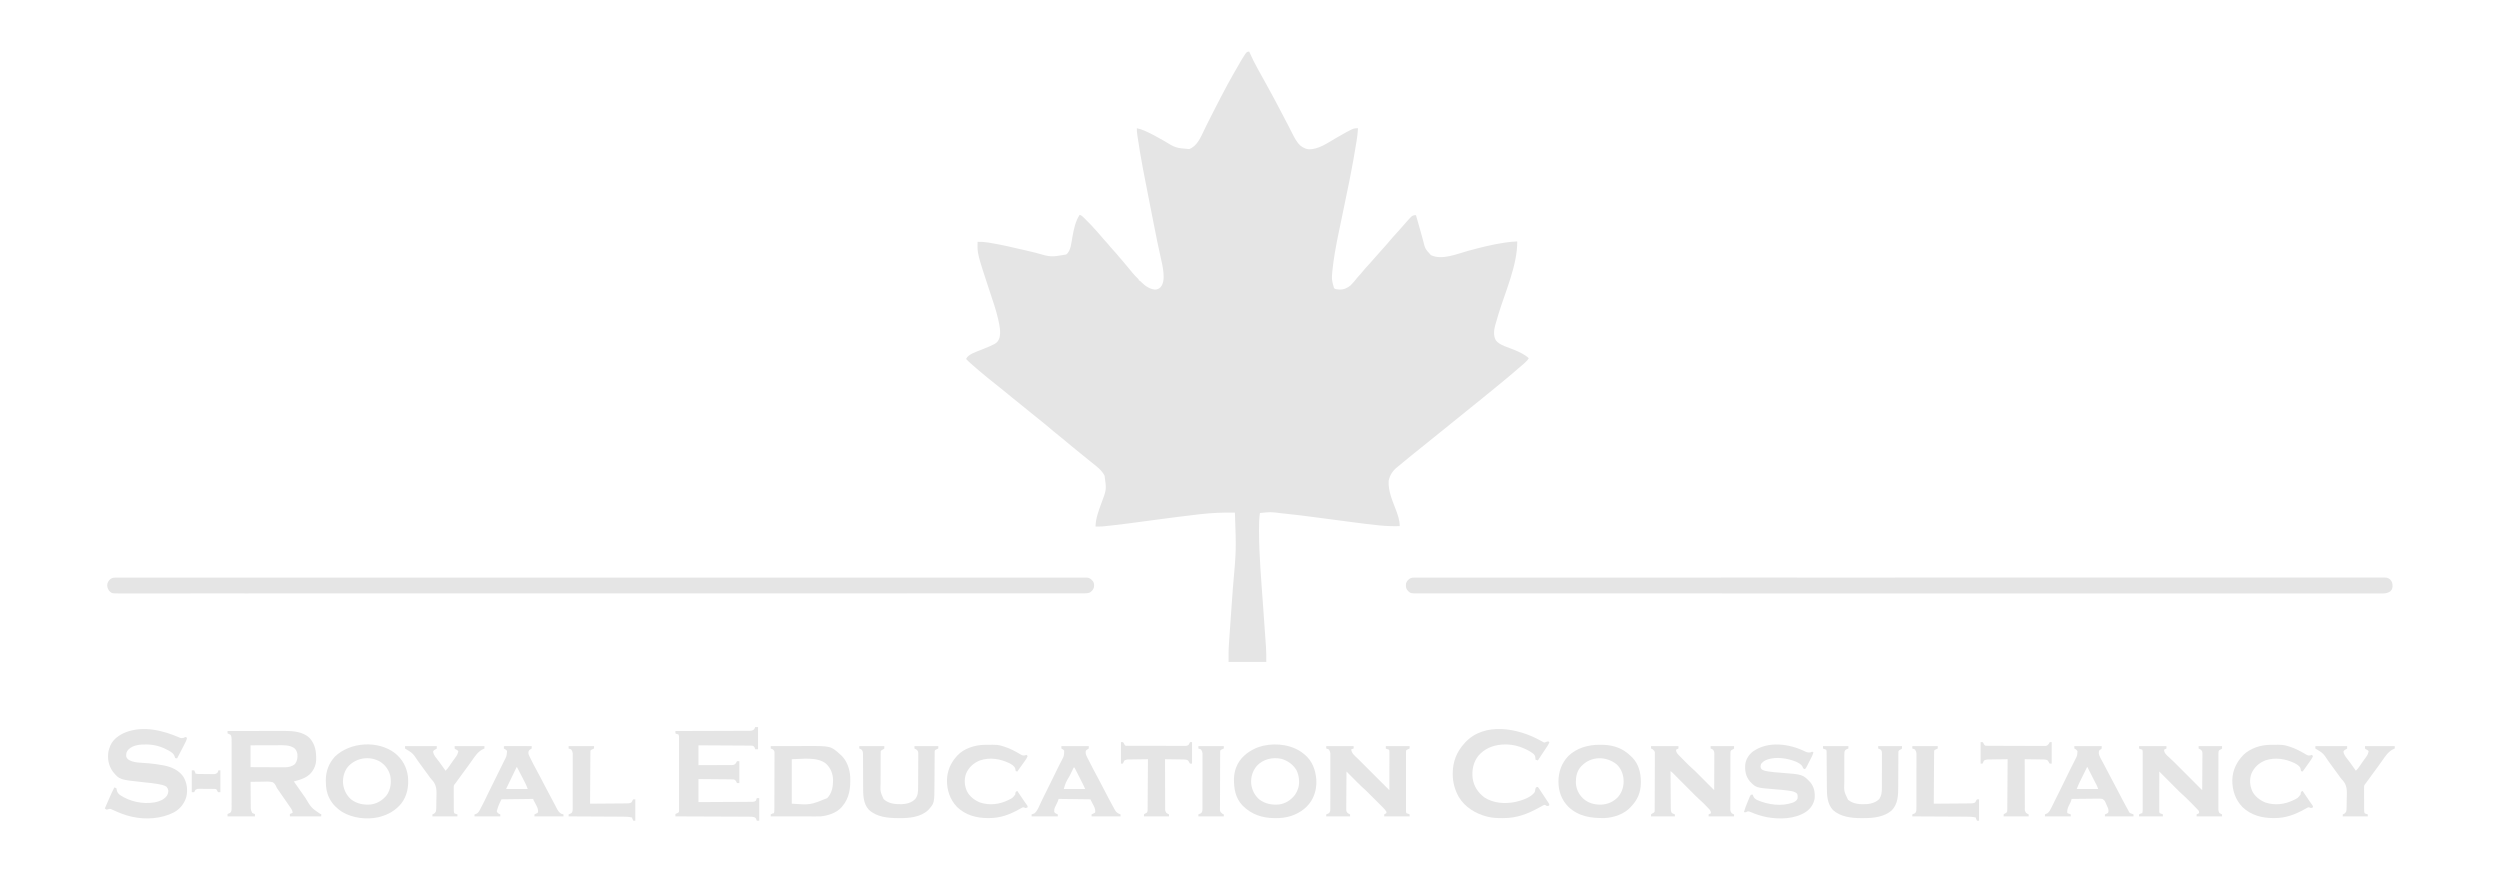 <?xml version="1.0" encoding="UTF-8"?> <svg xmlns="http://www.w3.org/2000/svg" version="1.1" width="6296" height="2196"><path d="M0 0 C0.406 0.918 0.406 0.918 0.819 1.854 C7.061 15.904 13.768 29.525 21.286 42.933 C23.193 46.345 25.081 49.767 26.965 53.191 C27.655 54.445 28.345 55.7 29.035 56.954 C29.38 57.58 29.724 58.206 30.079 58.851 C34.372 66.647 38.68 74.434 43.014 82.208 C48.848 92.671 54.561 103.199 60.245 113.745 C61.424 115.932 62.605 118.12 63.786 120.306 C71.798 135.142 79.653 150.048 87.359 165.045 C88.021 166.332 88.682 167.619 89.344 168.906 C89.822 169.836 89.822 169.836 90.309 170.785 C93.32 176.635 96.392 182.451 99.481 188.26 C102.149 193.305 104.686 198.406 107.197 203.531 C111.59 212.473 115.997 221.009 122 229 C122.746 230.019 122.746 230.019 123.508 231.059 C129.74 238.977 139.094 244.492 149.062 245.875 C173.926 247.395 199.208 228.784 219.708 217.01 C261.611 193 261.611 193 274 193 C273.436 203.442 272.181 213.678 270.562 224 C270.432 224.835 270.302 225.669 270.168 226.529 C259.835 292.46 245.811 357.935 232.172 423.246 C231.98 424.166 231.788 425.086 231.59 426.034 C229.787 434.68 227.979 443.324 226.144 451.963 C222.478 469.247 219.103 486.553 216.137 503.973 C215.99 504.833 215.843 505.692 215.692 506.578 C213.413 520.009 211.388 533.444 210 547 C209.87 548.231 209.74 549.462 209.605 550.73 C207.413 573.757 207.413 573.757 213.551 595.508 C216.62 598.668 220.804 598.721 225 599 C225.759 599.068 226.519 599.137 227.301 599.207 C237.824 599.712 246.873 595.425 255 589 C261.218 582.969 266.641 576.309 271.977 569.492 C274.996 565.774 278.263 562.295 281.508 558.773 C283.872 556.142 286.102 553.448 288.312 550.688 C292.948 544.94 297.958 539.59 303.004 534.207 C307.381 529.536 311.551 524.703 315.699 519.828 C321.526 512.99 327.444 506.268 333.543 499.672 C336.168 496.817 338.727 493.912 341.266 490.98 C343.273 488.689 345.324 486.44 347.375 484.188 C350.447 480.789 353.384 477.324 356.25 473.75 C360.911 467.986 365.938 462.611 371.004 457.207 C375.37 452.548 379.532 447.729 383.664 442.863 C388.825 436.796 394.032 430.789 399.438 424.938 C399.921 424.414 400.405 423.89 400.903 423.351 C410.199 413.358 410.199 413.358 416 412 C417.32 412 418.64 412 420 412 C421.178 416.111 422.355 420.221 423.531 424.333 C424.193 426.645 424.857 428.957 425.52 431.269 C427.889 439.537 430.232 447.811 432.522 456.101 C433.666 460.238 434.816 464.373 435.966 468.509 C436.527 470.531 437.083 472.555 437.636 474.579 C442.934 496.523 442.934 496.523 457.684 512.57 C485.683 525.867 523.442 509.346 551.192 501.766 C581.582 493.475 611.875 485.771 643.062 481.125 C643.752 481.021 644.442 480.917 645.153 480.81 C655.089 479.334 664.972 478.491 675 478 C675.676 537.487 644.384 605.705 627.35 662.367 C624.901 670.522 622.489 678.685 620.188 686.883 C619.98 687.614 619.773 688.345 619.56 689.098 C616.093 701.579 614.692 715.087 620.973 726.816 C629.846 739.57 654.132 745.324 667.772 751.193 C680.677 756.773 693.5 762.4 704 772 C701.507 776.876 697.988 780.112 694 783.75 C692.995 784.678 692.995 784.678 691.97 785.624 C687.294 789.906 682.496 793.968 677.543 797.926 C674.95 800.041 672.472 802.245 670 804.5 C665.757 808.362 661.377 812.008 656.918 815.617 C653.746 818.208 650.62 820.847 647.5 823.5 C641.725 828.406 635.879 833.218 630 838 C628.166 839.499 626.333 840.999 624.5 842.5 C623.586 843.248 622.672 843.995 621.73 844.766 C619.962 846.213 618.194 847.661 616.426 849.109 C610.265 854.156 604.087 859.182 597.904 864.202 C594.096 867.294 590.294 870.392 586.5 873.5 C566.861 889.577 566.861 889.577 558.062 896.438 C551.376 901.656 544.838 907.046 538.301 912.449 C528.749 920.344 519.13 928.146 509.359 935.766 C503.931 940.017 498.626 944.411 493.317 948.808 C488.375 952.893 483.368 956.879 478.309 960.816 C473.639 964.465 469.064 968.22 464.5 972 C458.692 976.81 452.828 981.533 446.882 986.172 C442.526 989.575 438.235 993.051 433.965 996.562 C425.317 1003.672 416.644 1010.745 407.812 1017.625 C402.113 1022.069 396.583 1026.687 391.086 1031.379 C388.233 1033.811 385.343 1036.194 382.438 1038.562 C381.553 1039.288 380.669 1040.014 379.758 1040.762 C377.831 1042.326 375.887 1043.868 373.93 1045.395 C361.908 1054.961 354.526 1065.536 351.188 1080.688 C349.781 1105.538 359.584 1128.282 368.32 1151.07 C373.54 1164.793 379.343 1180.119 379 1195 C362.414 1195.504 346.142 1194.977 329.641 1193.332 C328.297 1193.201 328.297 1193.201 326.925 1193.068 C306.571 1191.08 286.3 1188.501 266.027 1185.82 C261.025 1185.161 256.022 1184.51 251.02 1183.859 C232.851 1181.491 214.687 1179.092 196.523 1176.692 C187.349 1175.481 178.175 1174.27 169 1173.062 C168.119 1172.947 167.239 1172.831 166.332 1172.711 C139.257 1169.149 112.182 1165.658 85 1163 C83.725 1162.873 82.451 1162.746 81.137 1162.615 C53.84 1159.111 53.84 1159.111 27 1162 C24.956 1175.744 24.64 1189.307 24.688 1203.188 C24.69 1204.358 24.692 1205.528 24.695 1206.733 C24.896 1269.094 30.349 1331.393 34.756 1393.562 C35.168 1399.375 35.579 1405.188 35.989 1411.001 C37.767 1436.194 37.767 1436.194 39.557 1461.385 C39.844 1465.404 40.13 1469.423 40.416 1473.442 C40.547 1475.285 40.679 1477.129 40.811 1478.972 C41.164 1483.9 41.51 1488.829 41.845 1493.758 C41.992 1495.891 42.15 1498.024 42.308 1500.156 C43.153 1512.518 43 1524.504 43 1537 C11.65 1537 -19.7 1537 -52 1537 C-52 1504.797 -52 1504.797 -50.969 1490.516 C-50.855 1488.846 -50.743 1487.175 -50.631 1485.505 C-50.328 1481.022 -50.014 1476.541 -49.697 1472.059 C-49.428 1468.226 -49.167 1464.393 -48.905 1460.56 C-47.385 1438.285 -45.791 1416.016 -44.191 1393.747 C-43.925 1390.05 -43.66 1386.352 -43.394 1382.655 C-42.62 1371.874 -41.843 1361.093 -41.053 1350.313 C-32.611 1255.679 -32.611 1255.679 -36 1161 C-65.628 1160.437 -94.567 1161.596 -124 1165 C-125.285 1165.148 -126.57 1165.297 -127.895 1165.45 C-163.247 1169.55 -198.542 1174.12 -233.82 1178.812 C-235.678 1179.059 -235.678 1179.059 -237.573 1179.311 C-249.9 1180.951 -262.227 1182.597 -274.552 1184.26 C-297.226 1187.319 -319.901 1190.312 -342.637 1192.887 C-343.547 1192.99 -344.458 1193.093 -345.396 1193.2 C-371.681 1196.167 -371.681 1196.167 -381.25 1196.062 C-382.348 1196.053 -383.447 1196.044 -384.578 1196.035 C-385.377 1196.024 -386.177 1196.012 -387 1196 C-386.619 1175.104 -379.048 1155.965 -372.014 1136.567 C-359.243 1102.855 -359.243 1102.855 -364.219 1068.078 C-371.212 1054.324 -383.189 1045.408 -395 1036 C-396.365 1034.904 -396.365 1034.904 -397.758 1033.785 C-399.293 1032.554 -400.831 1031.326 -402.371 1030.102 C-407.904 1025.679 -413.387 1021.194 -418.881 1016.723 C-420.986 1015.011 -423.093 1013.3 -425.199 1011.59 C-432.812 1005.409 -440.42 999.222 -448 993 C-448.945 992.225 -448.945 992.225 -449.91 991.434 C-457.212 985.444 -464.505 979.446 -471.688 973.312 C-475.998 969.633 -480.396 966.096 -484.875 962.625 C-490.646 958.151 -496.174 953.444 -501.667 948.634 C-505.902 944.931 -510.214 941.356 -514.633 937.871 C-517.153 935.879 -519.641 933.85 -522.125 931.812 C-536.438 920.071 -536.438 920.071 -550.938 908.562 C-557.624 903.344 -564.162 897.954 -570.699 892.551 C-579.775 885.049 -588.9 877.613 -598.188 870.375 C-603.273 866.412 -608.214 862.311 -613.113 858.12 C-617.503 854.38 -622.008 850.808 -626.559 847.266 C-631.777 843.196 -636.909 839.025 -642.034 834.839 C-646.356 831.316 -650.722 827.859 -655.125 824.438 C-660.536 820.224 -665.769 815.836 -670.953 811.346 C-674.504 808.272 -678.097 805.266 -681.75 802.312 C-686.181 798.714 -690.442 794.966 -694.66 791.121 C-696.788 789.192 -698.947 787.31 -701.125 785.438 C-705.283 781.822 -709.152 777.94 -713 774 C-708.004 762.163 -687.597 756.146 -676.673 751.623 C-673.202 750.219 -669.727 748.826 -666.25 747.438 C-658.366 744.282 -650.594 741.057 -643.062 737.125 C-642.053 736.608 -642.053 736.608 -641.022 736.08 C-634.394 732.487 -631.601 727.935 -629 721 C-625.184 706.135 -628.672 689.605 -632 675 C-632.221 674.02 -632.441 673.041 -632.668 672.032 C-637.934 649.361 -645.672 627.382 -652.968 605.307 C-684.866 508.788 -684.866 508.788 -684 479 C-674.953 478.756 -666.367 479.371 -657.438 480.812 C-656.771 480.919 -656.104 481.026 -655.416 481.136 C-625.756 485.925 -596.433 492.753 -567.195 499.613 C-565.912 499.914 -565.912 499.914 -564.603 500.221 C-556.025 502.234 -547.448 504.256 -538.878 506.304 C-499.675 517.675 -499.675 517.675 -461.035 510.973 C-448.83 502.246 -447.66 479.718 -445.176 466.259 C-441.732 447.62 -437.712 427.068 -427 411 C-422.202 412.443 -419.27 415.325 -415.852 418.82 C-415.276 419.398 -414.7 419.975 -414.107 420.57 C-412.892 421.792 -411.68 423.018 -410.472 424.247 C-408.645 426.105 -406.808 427.952 -404.969 429.797 C-399.624 435.178 -394.339 440.571 -389.415 446.345 C-387.226 448.905 -384.921 451.348 -382.625 453.812 C-379.132 457.587 -375.785 461.426 -372.562 465.438 C-368.719 470.216 -364.63 474.692 -360.442 479.164 C-356.54 483.353 -352.927 487.722 -349.344 492.188 C-346.668 495.399 -343.856 498.45 -341 501.5 C-336.502 506.304 -332.271 511.248 -328.148 516.383 C-325.985 519.018 -323.736 521.544 -321.438 524.062 C-317.835 528.019 -314.472 532.104 -311.16 536.305 C-308.224 539.968 -305.184 543.537 -302.137 547.108 C-299.194 550.565 -296.331 554.075 -293.5 557.625 C-289.368 562.732 -284.83 567.253 -280.09 571.785 C-278 574 -278 574 -278 576 C-277.401 576.267 -276.801 576.534 -276.184 576.809 C-273.949 578.028 -272.744 579.176 -271.062 581.062 C-262.236 590.136 -250.093 598.242 -237.25 599.312 C-231.618 599.197 -227.362 597.219 -223.27 593.375 C-214.575 583.07 -215.058 568.732 -216 556 C-217.333 542.415 -220.37 529.128 -223.442 515.855 C-229.065 491.461 -233.916 466.92 -238.74 442.359 C-239.69 437.527 -240.643 432.695 -241.596 427.864 C-244.276 414.278 -246.944 400.69 -249.608 387.101 C-250.728 381.388 -251.849 375.676 -252.971 369.965 C-268.489 290.989 -268.489 290.989 -274.875 254 C-275.067 252.891 -275.259 251.783 -275.457 250.64 C-277.594 238.248 -279.506 225.828 -281.258 213.375 C-281.52 211.533 -281.52 211.533 -281.788 209.653 C-282.558 204.057 -283.231 198.651 -283 193 C-276.392 194.284 -270.534 196.18 -264.375 198.875 C-263.472 199.267 -262.569 199.659 -261.638 200.063 C-245.69 207.118 -230.505 215.656 -215.36 224.269 C-185.254 242.637 -185.254 242.637 -151.211 245.422 C-131.426 238.513 -122.049 215.554 -113.628 198.167 C-111.806 194.359 -109.997 190.545 -108.194 186.727 C-104.503 178.95 -100.571 171.319 -96.555 163.705 C-92.901 156.765 -89.363 149.775 -85.875 142.75 C-81.236 133.426 -76.474 124.181 -71.583 114.987 C-70.031 112.059 -68.488 109.126 -66.946 106.192 C-58.394 89.911 -49.784 73.683 -40.587 57.754 C-38.909 54.842 -37.245 51.921 -35.582 49 C-7.525 0 -7.525 0 0 0 Z " fill="#E5E5E5" transform="translate(3146,130)"></path><path d="M0 0 C0.709 -0.004 1.418 -0.008 2.149 -0.013 C4.526 -0.023 6.903 -0.012 9.28 -0.001 C11.011 -0.004 12.742 -0.008 14.473 -0.013 C19.255 -0.025 24.036 -0.017 28.818 -0.007 C34.03 0.001 39.242 -0.008 44.455 -0.015 C53.633 -0.026 62.812 -0.024 71.99 -0.016 C85.731 -0.004 99.472 -0.009 113.212 -0.017 C136.627 -0.031 160.042 -0.031 183.457 -0.023 C207.196 -0.014 230.934 -0.013 254.673 -0.019 C255.421 -0.019 256.169 -0.019 256.94 -0.019 C263.797 -0.021 270.653 -0.023 277.509 -0.025 C294.703 -0.03 311.897 -0.033 329.091 -0.037 C329.879 -0.037 330.667 -0.037 331.479 -0.037 C370.342 -0.044 409.204 -0.039 448.067 -0.033 C449.77 -0.033 451.473 -0.033 453.176 -0.033 C454.02 -0.033 454.863 -0.032 455.733 -0.032 C466.862 -0.031 477.99 -0.029 489.119 -0.028 C489.97 -0.027 490.82 -0.027 491.697 -0.027 C531.093 -0.022 570.488 -0.023 609.884 -0.026 C614.18 -0.026 618.476 -0.026 622.772 -0.027 C635.721 -0.028 648.669 -0.028 661.618 -0.029 C701.104 -0.032 740.59 -0.034 780.077 -0.035 C780.956 -0.035 781.835 -0.035 782.741 -0.035 C839.694 -0.036 896.648 -0.033 953.601 -0.026 C954.511 -0.026 955.42 -0.026 956.357 -0.026 C986.818 -0.023 1017.28 -0.019 1047.742 -0.015 C1139.864 -0.004 1231.987 0.003 1396.506 -0.015 C1426.961 -0.019 1457.416 -0.023 1487.871 -0.026 C1488.78 -0.027 1489.69 -0.027 1490.626 -0.027 C1547.55 -0.033 1604.474 -0.036 1661.398 -0.035 C1662.277 -0.035 1663.156 -0.035 1664.062 -0.035 C1703.526 -0.034 1742.989 -0.032 1782.453 -0.029 C1795.396 -0.028 1808.338 -0.027 1821.28 -0.027 C1825.574 -0.026 1829.867 -0.026 1834.161 -0.026 C1873.558 -0.023 1912.956 -0.022 1952.353 -0.028 C1953.204 -0.028 1954.054 -0.028 1954.93 -0.028 C1966.053 -0.029 1977.176 -0.031 1988.299 -0.033 C1989.142 -0.033 1989.985 -0.033 1990.854 -0.033 C1992.556 -0.033 1994.257 -0.034 1995.958 -0.034 C2034.767 -0.04 2073.576 -0.043 2112.384 -0.037 C2113.171 -0.036 2113.958 -0.036 2114.769 -0.036 C2131.933 -0.033 2149.098 -0.029 2166.262 -0.024 C2173.107 -0.022 2179.952 -0.021 2186.797 -0.019 C2187.543 -0.019 2188.29 -0.018 2189.059 -0.018 C2212.77 -0.012 2236.48 -0.015 2260.191 -0.023 C2284.167 -0.032 2308.144 -0.03 2332.121 -0.015 C2345.775 -0.007 2359.429 -0.007 2373.082 -0.019 C2382.131 -0.027 2391.18 -0.023 2400.23 -0.011 C2405.371 -0.004 2410.513 -0.002 2415.655 -0.013 C2420.313 -0.023 2424.972 -0.02 2429.631 -0.005 C2431.308 -0.002 2432.984 -0.004 2434.661 -0.012 C2436.929 -0.022 2439.196 -0.013 2441.464 0 C2442.72 0 2443.977 0 2445.271 0 C2451.027 0.636 2454.809 2.998 2458.482 7.375 C2459.358 8.396 2459.358 8.396 2460.251 9.438 C2463.512 13.893 2463.226 19.094 2462.669 24.375 C2460.879 30.287 2457.714 33.945 2452.669 37.375 C2448.147 39.215 2444.337 39.626 2439.472 39.627 C2438.765 39.63 2438.059 39.632 2437.33 39.635 C2434.955 39.643 2432.581 39.635 2430.206 39.628 C2428.478 39.631 2426.751 39.634 2425.024 39.638 C2420.248 39.646 2415.472 39.642 2410.696 39.635 C2405.492 39.631 2400.288 39.638 2395.084 39.643 C2385.918 39.651 2376.752 39.652 2367.586 39.648 C2353.864 39.642 2340.142 39.647 2326.42 39.655 C2303.038 39.667 2279.656 39.67 2256.273 39.668 C2232.566 39.665 2208.859 39.667 2185.152 39.675 C2183.642 39.675 2182.131 39.676 2180.621 39.676 C2174.53 39.678 2168.44 39.68 2162.35 39.682 C2145.18 39.687 2128.01 39.692 2110.841 39.696 C2109.66 39.697 2109.66 39.697 2108.456 39.697 C2063.682 39.708 2018.908 39.709 1974.134 39.709 C1967.289 39.71 1960.443 39.71 1953.598 39.71 C1951.882 39.71 1950.166 39.71 1948.451 39.71 C1909.963 39.711 1871.476 39.715 1832.989 39.72 C1824.402 39.721 1815.815 39.723 1807.228 39.724 C1805.95 39.724 1805.95 39.724 1804.645 39.724 C1799.471 39.725 1794.298 39.725 1789.124 39.726 C1786.532 39.726 1783.94 39.727 1781.348 39.727 C1741.049 39.732 1700.75 39.737 1660.451 39.74 C1659.134 39.74 1659.134 39.74 1657.79 39.741 C1601.827 39.746 1545.863 39.747 1489.9 39.747 C1487.147 39.747 1484.395 39.747 1481.643 39.747 C1462.306 39.747 1442.97 39.747 1423.633 39.746 C1418.088 39.746 1412.544 39.746 1407 39.746 C1402.375 39.746 1397.75 39.746 1393.126 39.746 C1305.769 39.745 1218.412 39.748 1131.055 39.767 C1130.135 39.767 1129.215 39.767 1128.268 39.767 C1099.53 39.773 1070.791 39.78 1042.053 39.787 C1012.566 39.794 983.079 39.801 953.592 39.808 C952.23 39.808 952.23 39.808 950.841 39.808 C893.993 39.821 837.145 39.829 780.298 39.831 C779.42 39.831 778.542 39.831 777.638 39.831 C739.088 39.833 700.538 39.834 661.989 39.833 C646.481 39.833 630.973 39.833 615.465 39.833 C612.894 39.833 610.322 39.833 607.751 39.833 C568.406 39.833 529.061 39.835 489.716 39.847 C488.443 39.847 488.443 39.847 487.144 39.848 C473.488 39.852 459.832 39.856 446.176 39.86 C407.42 39.873 368.665 39.883 329.91 39.878 C329.124 39.878 328.338 39.878 327.528 39.878 C310.383 39.876 293.238 39.873 276.092 39.869 C269.255 39.867 262.418 39.866 255.58 39.864 C254.834 39.864 254.088 39.864 253.32 39.864 C229.643 39.859 205.967 39.866 182.29 39.88 C158.343 39.895 134.396 39.896 110.449 39.879 C96.816 39.871 83.182 39.873 69.549 39.891 C60.509 39.902 51.47 39.899 42.43 39.884 C37.296 39.875 32.162 39.873 27.028 39.889 C22.373 39.903 17.718 39.899 13.063 39.88 C11.391 39.876 9.719 39.88 8.047 39.89 C-10.45 40 -10.45 40 -17.487 33.332 C-21.178 27.442 -23.356 22.242 -21.882 15.243 C-19.905 9.233 -16.859 4.669 -11.117 1.731 C-7.374 0.218 -4.052 0 0 0 Z " fill="#E5E5E5" transform="translate(292.331,1454.625)"></path><path d="M0 0 C1.062 -0.006 1.062 -0.006 2.145 -0.013 C4.523 -0.023 6.901 -0.012 9.279 -0.001 C11.008 -0.004 12.738 -0.009 14.467 -0.014 C19.249 -0.026 24.032 -0.019 28.814 -0.009 C34.025 -0.001 39.235 -0.011 44.446 -0.019 C53.624 -0.029 62.802 -0.029 71.98 -0.021 C85.719 -0.01 99.459 -0.016 113.198 -0.026 C136.611 -0.041 160.024 -0.042 183.436 -0.036 C207.174 -0.029 230.911 -0.029 254.649 -0.037 C255.397 -0.037 256.145 -0.037 256.916 -0.037 C263.771 -0.04 270.626 -0.042 277.481 -0.044 C294.673 -0.05 311.865 -0.055 329.057 -0.059 C329.844 -0.059 330.632 -0.06 331.444 -0.06 C370.305 -0.069 409.165 -0.067 448.026 -0.064 C448.868 -0.063 449.711 -0.063 450.579 -0.063 C453.99 -0.063 457.401 -0.063 460.812 -0.062 C470.234 -0.062 479.656 -0.061 489.078 -0.06 C489.928 -0.06 490.779 -0.06 491.655 -0.06 C531.049 -0.057 570.443 -0.06 609.837 -0.064 C614.133 -0.065 618.429 -0.065 622.725 -0.066 C629.619 -0.066 636.514 -0.067 643.409 -0.068 C644.264 -0.068 645.119 -0.068 646 -0.068 C650.323 -0.069 654.647 -0.069 658.97 -0.07 C699.32 -0.074 739.67 -0.078 780.02 -0.08 C780.899 -0.08 781.778 -0.08 782.684 -0.08 C839.636 -0.084 896.589 -0.082 953.541 -0.078 C955.378 -0.078 957.216 -0.077 959.053 -0.077 C979.339 -0.076 999.625 -0.074 1019.911 -0.072 C1020.826 -0.072 1021.742 -0.072 1022.685 -0.072 C1025.461 -0.072 1028.237 -0.071 1031.013 -0.071 C1031.93 -0.071 1032.846 -0.071 1033.79 -0.071 C1038.421 -0.07 1043.052 -0.07 1047.682 -0.07 C1139.801 -0.061 1231.919 -0.06 1396.426 -0.09 C1426.878 -0.096 1457.329 -0.102 1487.781 -0.108 C1488.69 -0.108 1489.599 -0.108 1490.535 -0.109 C1547.456 -0.119 1604.376 -0.125 1661.296 -0.126 C1662.175 -0.126 1663.054 -0.126 1663.959 -0.126 C1703.423 -0.126 1742.886 -0.125 1782.35 -0.123 C1796.152 -0.122 1809.954 -0.121 1823.756 -0.121 C1827.19 -0.121 1830.624 -0.12 1834.058 -0.12 C1873.453 -0.118 1912.848 -0.119 1952.243 -0.128 C1953.093 -0.129 1953.943 -0.129 1954.819 -0.129 C1968.493 -0.132 1982.167 -0.136 1995.842 -0.139 C2034.647 -0.149 2073.453 -0.157 2112.258 -0.15 C2113.045 -0.15 2113.832 -0.15 2114.643 -0.15 C2131.809 -0.147 2148.975 -0.143 2166.141 -0.137 C2172.987 -0.135 2179.832 -0.133 2186.678 -0.131 C2187.798 -0.131 2187.798 -0.131 2188.941 -0.131 C2212.648 -0.124 2236.356 -0.13 2260.064 -0.142 C2284.041 -0.155 2308.018 -0.154 2331.995 -0.136 C2345.647 -0.127 2359.298 -0.128 2372.95 -0.145 C2382 -0.156 2391.051 -0.152 2400.101 -0.136 C2405.242 -0.127 2410.383 -0.125 2415.523 -0.14 C2420.184 -0.154 2424.844 -0.149 2429.504 -0.13 C2431.179 -0.126 2432.854 -0.129 2434.529 -0.14 C2450.069 -0.231 2450.069 -0.231 2456.795 4.376 C2462.405 10.282 2463.329 15.101 2463.158 23.11 C2462.61 28.039 2461.233 30.864 2457.795 34.376 C2449.582 40.498 2440.568 40.077 2430.833 40 C2429.101 40.005 2427.368 40.012 2425.636 40.021 C2420.863 40.039 2416.092 40.026 2411.32 40.008 C2406.113 39.994 2400.906 40.009 2395.699 40.02 C2386.535 40.035 2377.371 40.032 2368.206 40.017 C2354.487 39.995 2340.767 40.001 2327.048 40.013 C2303.668 40.033 2280.288 40.029 2256.909 40.012 C2233.208 39.995 2209.508 39.989 2185.807 39.996 C2184.687 39.997 2184.687 39.997 2183.543 39.997 C2176.696 39.999 2169.848 40.001 2163.001 40.003 C2145.829 40.009 2128.658 40.013 2111.487 40.016 C2110.7 40.016 2109.913 40.016 2109.102 40.017 C2070.3 40.023 2031.498 40.01 1992.696 39.996 C1979.035 39.991 1965.374 39.986 1951.712 39.982 C1950.438 39.981 1950.438 39.981 1949.139 39.981 C1909.801 39.967 1870.464 39.966 1831.126 39.967 C1827.695 39.967 1824.264 39.967 1820.832 39.967 C1806.178 39.968 1791.523 39.968 1776.868 39.969 C1738.301 39.97 1699.734 39.97 1661.166 39.969 C1660.288 39.969 1659.41 39.968 1658.506 39.968 C1601.635 39.966 1544.764 39.957 1487.894 39.942 C1486.986 39.942 1486.077 39.942 1485.142 39.941 C1454.727 39.933 1424.311 39.925 1393.896 39.916 C1366.083 39.909 1338.27 39.901 1310.457 39.894 C1309.077 39.894 1309.077 39.894 1307.67 39.893 C1220.333 39.872 1132.995 39.872 1045.658 39.877 C1041.035 39.877 1036.412 39.877 1031.789 39.877 C1029.941 39.878 1028.092 39.878 1026.244 39.878 C1024.872 39.878 1024.872 39.878 1023.473 39.878 C1020.703 39.878 1017.932 39.878 1015.162 39.878 C995.835 39.879 976.507 39.88 957.18 39.881 C954.429 39.881 951.678 39.881 948.927 39.882 C893.001 39.884 837.075 39.883 781.15 39.878 C780.272 39.878 779.394 39.877 778.49 39.877 C738.217 39.873 697.943 39.868 657.67 39.862 C653.354 39.861 649.038 39.861 644.723 39.86 C642.999 39.86 641.275 39.859 639.552 39.859 C636.109 39.859 632.666 39.858 629.223 39.858 C627.504 39.857 625.785 39.857 624.066 39.857 C623.216 39.857 622.365 39.857 621.489 39.856 C616.346 39.856 611.202 39.855 606.059 39.854 C567.575 39.848 529.092 39.844 490.609 39.845 C489.336 39.845 489.336 39.845 488.037 39.845 C479.487 39.845 470.937 39.845 462.387 39.846 C458.131 39.846 453.876 39.846 449.621 39.846 C448.36 39.846 448.36 39.846 447.074 39.846 C408.325 39.847 369.577 39.846 330.828 39.834 C329.65 39.834 329.65 39.834 328.447 39.834 C311.307 39.828 294.166 39.822 277.026 39.815 C270.945 39.812 264.864 39.81 258.783 39.808 C257.276 39.807 255.768 39.806 254.26 39.806 C230.588 39.796 206.915 39.796 183.243 39.801 C159.302 39.806 135.361 39.801 111.42 39.783 C97.789 39.773 84.158 39.771 70.526 39.782 C61.49 39.788 52.453 39.783 43.416 39.769 C38.283 39.762 33.15 39.759 28.017 39.769 C23.364 39.779 18.711 39.774 14.058 39.759 C12.385 39.756 10.713 39.758 9.04 39.765 C-9.132 39.841 -9.132 39.841 -15.483 34.438 C-16.03 33.758 -16.578 33.077 -17.143 32.376 C-17.709 31.695 -18.274 31.015 -18.858 30.313 C-22.166 25.556 -21.643 19.929 -21.205 14.376 C-19.191 8.652 -15.684 4.854 -10.488 1.755 C-6.733 0.177 -4.064 0.001 0 0 Z " fill="#E5E5E5" transform="translate(3562.205,1454.624)"></path><path d="M0 0 C20.324 -0.047 40.649 -0.082 60.973 -0.104 C70.411 -0.114 79.85 -0.128 89.288 -0.151 C97.521 -0.171 105.754 -0.184 113.987 -0.188 C118.341 -0.191 122.694 -0.197 127.047 -0.211 C131.158 -0.225 135.268 -0.229 139.379 -0.226 C140.875 -0.227 142.371 -0.231 143.867 -0.238 C165.199 -0.344 189.782 1.79 206.25 17.07 C221.284 33.648 223.824 52.241 223.179 73.96 C222.567 84.338 219.178 93.647 213 102 C212.437 102.768 211.873 103.537 211.293 104.328 C200.18 118.085 183.387 122.614 167 127 C174.666 137.968 182.343 148.927 190.07 159.852 C192.052 162.654 194.025 165.461 195.992 168.273 C210.948 193.306 210.948 193.306 233.375 208.688 C234.674 208.842 234.674 208.842 236 209 C236 210.98 236 212.96 236 215 C209.93 215 183.86 215 157 215 C157 213.02 157 211.04 157 209 C159.31 208.01 161.62 207.02 164 206 C163.575 200.201 161.166 196.688 157.938 192.062 C157.412 191.292 156.886 190.521 156.344 189.727 C154.575 187.143 152.789 184.571 151 182 C149.677 180.09 148.354 178.18 147.031 176.27 C144.305 172.34 141.571 168.416 138.832 164.496 C135.182 159.269 131.563 154.02 127.976 148.75 C127.173 147.574 126.341 146.418 125.487 145.279 C124 143 124 143 122.462 139.471 C120.358 135.13 118.174 131.583 114 129 C104.79 126.48 94.822 127.365 85.375 127.625 C82.723 127.647 80.07 127.663 77.418 127.672 C70.943 127.708 64.473 127.823 58 128 C58.061 137.137 58.139 146.273 58.236 155.409 C58.28 159.652 58.32 163.895 58.346 168.137 C58.373 172.235 58.413 176.333 58.463 180.431 C58.48 181.991 58.491 183.551 58.498 185.111 C58.507 187.304 58.535 189.495 58.568 191.688 C58.584 193.556 58.584 193.556 58.601 195.463 C59.069 199.611 60.117 202.289 62 206 C63.728 207.418 63.728 207.418 65.688 207.938 C66.781 208.288 67.874 208.639 69 209 C69 210.98 69 212.96 69 215 C46.23 215 23.46 215 0 215 C0 213.02 0 211.04 0 209 C0.831 208.654 0.831 208.654 1.68 208.301 C2.404 207.975 3.129 207.649 3.875 207.312 C4.594 206.999 5.314 206.686 6.055 206.363 C8.69 204.516 9.049 203.072 10 200 C10.185 197.432 10.27 194.975 10.254 192.409 C10.257 191.653 10.26 190.897 10.263 190.118 C10.271 187.588 10.265 185.059 10.259 182.529 C10.261 180.714 10.265 178.899 10.269 177.084 C10.279 172.156 10.275 167.228 10.269 162.301 C10.264 157.145 10.268 151.989 10.271 146.833 C10.275 138.174 10.27 129.516 10.261 120.857 C10.25 110.845 10.253 100.834 10.264 90.822 C10.273 82.227 10.275 73.633 10.27 65.038 C10.266 59.904 10.266 54.771 10.273 49.637 C10.278 44.811 10.274 39.985 10.263 35.158 C10.26 33.387 10.261 31.615 10.265 29.843 C10.271 27.426 10.264 25.008 10.254 22.591 C10.258 21.889 10.263 21.187 10.267 20.464 C10.236 16.549 9.827 13.487 8 10 C6.093 8.567 6.093 8.567 3.875 7.688 C3.151 7.361 2.426 7.035 1.68 6.699 C1.125 6.468 0.571 6.238 0 6 C0 4.02 0 2.04 0 0 Z M58 36 C58 54.15 58 72.3 58 91 C74.463 91.087 74.463 91.087 90.926 91.146 C97.645 91.164 104.365 91.186 111.084 91.226 C116.505 91.259 121.925 91.277 127.346 91.285 C129.409 91.29 131.472 91.301 133.534 91.317 C136.435 91.339 139.335 91.342 142.236 91.341 C143.079 91.351 143.922 91.362 144.79 91.373 C153.677 91.328 163.248 89.107 170 83 C175.741 75.016 176.669 67.67 176 58 C174.874 52.155 172.683 46.873 168 43 C155.293 34.591 140.169 35.722 125.578 35.805 C123.622 35.808 121.666 35.811 119.711 35.813 C114.601 35.821 109.492 35.84 104.383 35.863 C98.232 35.887 92.081 35.896 85.93 35.908 C76.62 35.927 67.31 35.965 58 36 Z " fill="#E5E5E5" transform="translate(573,1841)"></path><path d="M0 0 C3.376 1.204 5.885 0.589 9.342 -0.165 C10.064 -0.557 10.786 -0.949 11.529 -1.353 C12.127 -1.621 12.726 -1.889 13.342 -2.165 C15.592 -1.29 15.592 -1.29 17.342 -0.165 C16.72 3.912 15.387 7.106 13.533 10.78 C12.955 11.932 12.377 13.083 11.782 14.27 C11.156 15.5 10.53 16.73 9.904 17.96 C9.27 19.216 8.637 20.472 8.003 21.729 C2.902 31.826 -2.325 41.857 -7.658 51.835 C-9.308 51.505 -10.958 51.175 -12.658 50.835 C-12.794 50.255 -12.929 49.675 -13.068 49.077 C-15.621 39.814 -21.139 36.549 -29.158 31.835 C-44.939 22.95 -62.48 17.459 -80.658 16.835 C-81.646 16.795 -82.633 16.755 -83.65 16.714 C-99.446 16.386 -117.586 17.517 -129.658 28.835 C-134.702 34.042 -136.036 38.184 -135.932 45.331 C-135.518 49.117 -134.23 51.066 -131.658 53.835 C-118.799 63.837 -95.236 62.515 -79.792 64.059 C-67.076 65.341 -54.501 66.852 -41.959 69.347 C-40.944 69.548 -39.929 69.75 -38.883 69.958 C-20.57 73.783 -2.708 82.137 8.154 97.96 C17.447 113.536 19.651 131.779 15.443 149.319 C10.105 166.356 -0.572 179.584 -16.254 187.984 C-47.147 203.793 -87.056 206.528 -120.658 198.835 C-121.505 198.647 -122.352 198.459 -123.224 198.265 C-139.273 194.59 -154.335 188.57 -169.239 181.634 C-170.432 181.082 -170.432 181.082 -171.65 180.519 C-172.694 180.024 -172.694 180.024 -173.759 179.52 C-177.366 178.219 -180.324 179.364 -183.783 180.585 C-185.658 180.835 -185.658 180.835 -187.775 179.351 C-188.707 178.6 -188.707 178.6 -189.658 177.835 C-187.209 172.214 -184.755 166.595 -182.297 160.977 C-181.464 159.071 -180.632 157.164 -179.801 155.257 C-175.327 144.989 -170.855 134.764 -165.658 124.835 C-163.969 125.442 -162.301 126.113 -160.658 126.835 C-159.979 128.718 -159.979 128.718 -159.783 130.96 C-158.719 136.797 -156.173 140.054 -151.658 143.835 C-127.329 160.528 -93.808 167.5 -64.846 162.647 C-53.012 160.44 -41.359 156.213 -33.783 146.397 C-30.838 141.871 -29.593 137.704 -29.783 132.272 C-30.817 128.209 -31.862 125.981 -34.658 122.835 C-40.582 119.414 -46.857 117.893 -53.541 116.776 C-54.483 116.612 -55.426 116.448 -56.397 116.279 C-68.378 114.271 -80.456 113.04 -92.533 111.772 C-152.719 105.422 -152.719 105.422 -169.658 84.835 C-180.352 69.725 -183.316 52.956 -180.658 34.835 C-179.677 30.332 -178.342 26.122 -176.658 21.835 C-176.332 20.976 -176.006 20.118 -175.67 19.233 C-168.562 2.95 -152.609 -7.834 -136.658 -14.165 C-91.72 -31.161 -42.197 -18.494 0 0 Z " fill="#E5E5E5" transform="translate(453.658,1858.165)"></path><path d="M0 0 C2.31 0 4.62 0 7 0 C7 18.48 7 36.96 7 56 C4.69 56 2.38 56 0 56 C-0.651 54.242 -1.302 52.484 -1.953 50.727 C-3.343 48.434 -4.514 47.988 -7 47 C-9.68 46.69 -9.68 46.69 -12.644 46.722 C-13.794 46.71 -14.944 46.699 -16.128 46.688 C-17.386 46.686 -18.643 46.683 -19.938 46.681 C-21.279 46.672 -22.619 46.662 -23.96 46.651 C-27.596 46.623 -31.232 46.608 -34.868 46.595 C-38.669 46.58 -42.47 46.553 -46.271 46.527 C-53.467 46.48 -60.664 46.444 -67.86 46.411 C-76.054 46.372 -84.247 46.323 -92.44 46.273 C-109.294 46.169 -126.147 46.081 -143 46 C-143 62.5 -143 79 -143 96 C-127.126 95.967 -127.126 95.967 -111.252 95.889 C-104.778 95.846 -98.304 95.809 -91.829 95.804 C-86.61 95.8 -81.39 95.772 -76.171 95.727 C-74.179 95.714 -72.188 95.709 -70.196 95.714 C-67.407 95.719 -64.619 95.693 -61.829 95.659 C-60.594 95.672 -60.594 95.672 -59.334 95.686 C-55.06 95.6 -53.476 95.384 -50.03 92.603 C-48.335 90.43 -47.035 88.542 -46 86 C-44.02 86 -42.04 86 -40 86 C-40 104.15 -40 122.3 -40 141 C-41.98 141 -43.96 141 -46 141 C-46.578 139.886 -47.155 138.773 -47.75 137.625 C-49.399 134.445 -50.627 133.251 -54 132 C-56.905 131.79 -59.718 131.689 -62.624 131.681 C-63.493 131.671 -64.361 131.661 -65.256 131.651 C-68.124 131.62 -70.992 131.603 -73.859 131.586 C-75.849 131.567 -77.839 131.548 -79.828 131.527 C-85.063 131.476 -90.297 131.436 -95.532 131.399 C-101.813 131.352 -108.095 131.29 -114.377 131.231 C-123.918 131.143 -133.459 131.073 -143 131 C-143 150.14 -143 169.28 -143 189 C-124.815 188.915 -106.631 188.821 -88.446 188.712 C-80.003 188.662 -71.56 188.616 -63.116 188.578 C-55.758 188.545 -48.399 188.505 -41.041 188.457 C-37.144 188.432 -33.247 188.41 -29.35 188.397 C-25.683 188.384 -22.016 188.362 -18.349 188.333 C-16.36 188.319 -14.371 188.316 -12.382 188.312 C-10.607 188.296 -10.607 188.296 -8.796 188.278 C-7.767 188.273 -6.739 188.267 -5.679 188.262 C-2.94 187.994 -1.304 187.475 1 186 C2.105 184.3 2.105 184.3 2.75 182.375 C3.163 181.261 3.575 180.148 4 179 C5.98 179 7.96 179 10 179 C10 197.81 10 216.62 10 236 C8.02 236 6.04 236 4 236 C3.792 235.446 3.585 234.891 3.371 234.32 C3.063 233.596 2.755 232.871 2.438 232.125 C2.147 231.406 1.857 230.686 1.559 229.945 C-0.71 227.114 -3.572 226.675 -7 226 C-9.77 225.814 -12.439 225.714 -15.207 225.722 C-16.404 225.713 -16.404 225.713 -17.626 225.704 C-20.285 225.687 -22.944 225.684 -25.603 225.681 C-27.516 225.672 -29.428 225.662 -31.34 225.651 C-36.522 225.623 -41.703 225.608 -46.884 225.595 C-52.303 225.58 -57.721 225.553 -63.14 225.527 C-73.396 225.48 -83.652 225.444 -93.908 225.411 C-105.587 225.372 -117.265 225.323 -128.943 225.273 C-152.962 225.169 -176.981 225.08 -201 225 C-201 223.02 -201 221.04 -201 219 C-200.434 218.734 -199.868 218.469 -199.285 218.195 C-198.185 217.666 -198.185 217.666 -197.062 217.125 C-196.332 216.777 -195.601 216.429 -194.848 216.07 C-192.837 215.132 -192.837 215.132 -192 213 C-191.902 210.515 -191.865 208.058 -191.873 205.573 C-191.871 204.799 -191.87 204.024 -191.868 203.226 C-191.864 200.615 -191.867 198.005 -191.871 195.395 C-191.869 193.529 -191.867 191.664 -191.865 189.798 C-191.861 184.719 -191.863 179.641 -191.866 174.562 C-191.868 169.255 -191.866 163.948 -191.864 158.641 C-191.862 149.724 -191.865 140.808 -191.87 131.892 C-191.875 121.578 -191.873 111.263 -191.868 100.949 C-191.863 92.103 -191.863 83.257 -191.865 74.411 C-191.867 69.124 -191.867 63.836 -191.864 58.549 C-191.861 53.577 -191.863 48.604 -191.869 43.632 C-191.87 41.805 -191.87 39.978 -191.867 38.151 C-191.865 35.661 -191.868 33.171 -191.873 30.681 C-191.871 29.954 -191.869 29.228 -191.866 28.48 C-191.798 23.629 -191.798 23.629 -193 19 C-195.917 17.75 -195.917 17.75 -199 17 C-199.66 16.67 -200.32 16.34 -201 16 C-201 14.02 -201 12.04 -201 10 C-200.01 9.998 -199.02 9.995 -198 9.993 C-173.922 9.934 -149.844 9.858 -125.767 9.764 C-114.123 9.719 -102.479 9.68 -90.836 9.654 C-80.688 9.631 -70.541 9.597 -60.394 9.551 C-55.02 9.527 -49.646 9.509 -44.271 9.502 C-39.215 9.496 -34.158 9.476 -29.101 9.446 C-27.244 9.437 -25.387 9.433 -23.529 9.435 C-20.995 9.437 -18.462 9.42 -15.928 9.399 C-14.824 9.406 -14.824 9.406 -13.697 9.413 C-9.301 9.352 -6.472 8.745 -3 6 C-1.174 2.933 -1.174 2.933 0 0 Z " fill="#E5E5E5" transform="translate(1902,1831)"></path><path d="M0 0 C1.6 0.879 3.2 1.758 4.801 2.637 C6.508 3.578 6.508 3.578 8.25 4.539 C10.843 5.956 10.843 5.956 13.926 4.887 C14.875 4.474 15.823 4.062 16.801 3.637 C18.988 2.887 18.988 2.887 20.801 2.637 C21.791 3.297 22.781 3.957 23.801 4.637 C22.537 8.027 21.092 10.954 19.095 13.968 C18.285 15.199 18.285 15.199 17.458 16.454 C16.877 17.325 16.297 18.196 15.699 19.094 C15.103 19.997 14.506 20.9 13.892 21.83 C11.991 24.706 10.083 27.578 8.176 30.449 C6.884 32.401 5.592 34.354 4.301 36.307 C1.139 41.086 -2.028 45.863 -5.199 50.637 C-7.368 50.131 -9.199 49.637 -11.199 48.637 C-11.402 46.816 -11.402 46.816 -11.449 44.512 C-11.908 40.109 -12.874 37.632 -15.957 34.453 C-25.184 26.978 -36.158 21.808 -47.199 17.637 C-48.698 17.068 -48.698 17.068 -50.227 16.488 C-63.579 11.917 -79.1 9.609 -93.199 10.637 C-94.499 10.73 -95.798 10.822 -97.137 10.918 C-119.856 12.901 -139.964 21.455 -155.098 38.941 C-167.925 55.393 -171.821 75.106 -169.488 95.557 C-166.682 115.75 -156.023 131.667 -139.969 143.828 C-117.108 158.757 -87.703 160.645 -61.527 155.171 C-45.958 151.595 -22.745 144.277 -13.199 130.637 C-12.325 127.991 -11.848 125.61 -11.613 122.836 C-11.109 120.159 -10.38 119.234 -8.199 117.637 C-7.209 117.637 -6.219 117.637 -5.199 117.637 C-3.731 119.287 -3.731 119.287 -2.181 121.628 C-1.597 122.499 -1.013 123.371 -0.412 124.268 C0.21 125.221 0.832 126.174 1.473 127.156 C2.114 128.126 2.756 129.095 3.418 130.094 C4.774 132.15 6.126 134.209 7.472 136.271 C9.542 139.435 11.633 142.584 13.727 145.732 C15.039 147.727 16.35 149.722 17.66 151.719 C18.605 153.139 18.605 153.139 19.57 154.588 C20.426 155.909 20.426 155.909 21.3 157.257 C22.062 158.42 22.062 158.42 22.84 159.606 C23.801 161.637 23.801 161.637 22.801 164.637 C20.676 165.324 20.676 165.324 17.801 165.637 C16.892 165.086 15.983 164.536 15.047 163.969 C11.841 162.25 11.841 162.25 8.594 163.637 C7.379 164.28 6.178 164.949 4.988 165.637 C4.317 165.997 3.647 166.357 2.955 166.728 C1.429 167.547 -0.091 168.377 -1.607 169.214 C-31.593 185.675 -58.418 196.108 -92.887 195.949 C-93.727 195.947 -94.568 195.945 -95.435 195.943 C-107.567 195.893 -119.382 195.653 -131.199 192.637 C-132.406 192.339 -132.406 192.339 -133.637 192.035 C-162.147 184.792 -188.977 168.398 -204.372 142.677 C-214.574 124.421 -219.803 105.276 -219.637 84.387 C-219.634 83.716 -219.631 83.045 -219.628 82.354 C-219.435 53.487 -209.613 28.933 -190.199 7.637 C-189.617 6.972 -189.034 6.306 -188.434 5.621 C-139.718 -47.031 -54.628 -30.278 0 0 Z " fill="#E5E5E5" transform="translate(3878.199,1864.363)"></path><path d="M0 0 C22.77 0 45.54 0 69 0 C69 1.98 69 3.96 69 6 C67.02 6.99 65.04 7.98 63 9 C63.389 14.713 64.605 17.392 68.562 21.5 C69.389 22.377 70.215 23.253 71.066 24.156 C73.189 26.273 75.41 28.236 77.685 30.186 C81.958 33.913 85.979 37.845 89.977 41.863 C90.729 42.615 91.481 43.367 92.256 44.142 C94.715 46.601 97.17 49.064 99.625 51.527 C101.34 53.244 103.055 54.96 104.77 56.676 C109.263 61.174 113.754 65.674 118.244 70.175 C122.834 74.775 127.427 79.373 132.02 83.971 C141.016 92.978 150.009 101.988 159 111 C159.116 98.309 159.205 85.618 159.259 72.926 C159.285 67.033 159.321 61.14 159.377 55.247 C159.431 49.561 159.461 43.875 159.474 38.188 C159.484 36.018 159.502 33.848 159.529 31.678 C159.565 28.639 159.57 25.602 159.568 22.564 C159.586 21.665 159.604 20.767 159.622 19.841 C159.585 15.382 159.467 13.588 156.609 9.984 C154.437 8.332 152.519 7.026 150 6 C150 4.02 150 2.04 150 0 C169.47 0 188.94 0 209 0 C209 1.98 209 3.96 209 6 C207.285 7.539 207.285 7.539 205.062 8.625 C202.015 9.996 202.015 9.996 200.393 12.7 C199.911 15.522 199.871 18.202 199.866 21.066 C199.862 22.31 199.858 23.553 199.853 24.834 C199.854 26.21 199.854 27.585 199.855 28.961 C199.852 30.411 199.848 31.862 199.845 33.312 C199.836 37.25 199.833 41.188 199.833 45.126 C199.832 48.414 199.828 51.702 199.825 54.99 C199.816 62.746 199.814 70.503 199.815 78.26 C199.815 86.261 199.805 94.262 199.789 102.264 C199.776 109.134 199.771 116.005 199.771 122.875 C199.771 126.978 199.769 131.082 199.758 135.185 C199.748 139.043 199.748 142.902 199.755 146.76 C199.757 148.176 199.754 149.591 199.748 151.006 C199.74 152.94 199.746 154.873 199.753 156.807 C199.752 157.889 199.752 158.97 199.751 160.085 C200.01 163.119 200.649 165.281 202 168 C203.676 169.419 203.676 169.419 205.625 170.312 C206.739 170.869 207.852 171.426 209 172 C209 173.65 209 175.3 209 177 C187.88 177 166.76 177 145 177 C145 175.35 145 173.7 145 172 C146.98 171.01 148.96 170.02 151 169 C151.475 165.496 151.186 164.253 149.057 161.355 C148.155 160.419 147.253 159.484 146.324 158.52 C145.832 158.004 145.34 157.488 144.833 156.956 C143.236 155.29 141.62 153.644 140 152 C139.469 151.456 138.938 150.912 138.391 150.352 C135.119 146.999 131.82 143.677 128.501 140.371 C126.8 138.675 125.104 136.973 123.408 135.271 C122.3 134.164 121.191 133.056 120.082 131.949 C119.589 131.454 119.096 130.959 118.588 130.449 C115.95 127.828 113.25 125.337 110.421 122.923 C104.383 117.686 98.823 111.946 93.188 106.285 C91.966 105.062 90.744 103.839 89.522 102.616 C86.331 99.421 83.143 96.222 79.955 93.023 C76.692 89.75 73.426 86.48 70.16 83.209 C63.771 76.809 57.384 70.405 51 64 C50.977 77.247 50.959 90.495 50.948 103.742 C50.943 109.893 50.936 116.044 50.925 122.195 C50.914 128.127 50.908 134.06 50.905 139.993 C50.903 142.259 50.9 144.526 50.894 146.793 C50.887 149.961 50.886 153.128 50.886 156.296 C50.881 157.711 50.881 157.711 50.876 159.154 C50.877 160.016 50.878 160.878 50.88 161.767 C50.878 162.891 50.878 162.891 50.877 164.038 C50.929 166.215 50.929 166.215 52 169 C54.929 170.171 54.929 170.171 58 171 C58.66 171.33 59.32 171.66 60 172 C60 173.65 60 175.3 60 177 C40.2 177 20.4 177 0 177 C0 175.35 0 173.7 0 172 C5.75 169 5.75 169 8 169 C9.098 165.705 9.126 163.283 9.127 159.813 C9.13 158.517 9.133 157.222 9.136 155.887 C9.134 154.448 9.132 153.009 9.129 151.57 C9.131 150.058 9.133 148.545 9.135 147.032 C9.139 142.92 9.137 138.809 9.134 134.698 C9.132 130.399 9.134 126.1 9.136 121.801 C9.138 114.582 9.135 107.362 9.13 100.143 C9.125 91.791 9.127 83.439 9.132 75.087 C9.137 67.922 9.137 60.757 9.135 53.591 C9.133 49.309 9.133 45.028 9.136 40.746 C9.139 36.721 9.137 32.695 9.131 28.67 C9.13 27.191 9.13 25.712 9.133 24.233 C9.135 22.218 9.131 20.202 9.127 18.187 C9.127 17.058 9.126 15.929 9.126 14.766 C9.122 11.911 9.122 11.911 8 9 C5.071 7.829 5.071 7.829 2 7 C1.34 6.67 0.68 6.34 0 6 C0 4.02 0 2.04 0 0 Z " fill="#E5E5E5" transform="translate(5387,1879)"></path><path d="M0 0 C22.77 0 45.54 0 69 0 C69 1.98 69 3.96 69 6 C67.02 6.66 65.04 7.32 63 8 C63.217 18.398 72.952 25.097 79.873 31.986 C80.732 32.846 81.591 33.705 82.477 34.591 C84.809 36.923 87.144 39.252 89.48 41.581 C91.929 44.024 94.376 46.47 96.823 48.916 C101.446 53.536 106.071 58.153 110.698 62.77 C115.97 68.03 121.238 73.294 126.507 78.557 C137.335 89.375 148.166 100.189 159 111 C159.023 98.144 159.041 85.288 159.052 72.431 C159.057 66.462 159.064 60.493 159.075 54.524 C159.086 48.766 159.092 43.008 159.095 37.251 C159.097 35.051 159.1 32.851 159.106 30.652 C159.113 27.577 159.114 24.503 159.114 21.428 C159.117 20.514 159.121 19.599 159.124 18.656 C159.122 17.4 159.122 17.4 159.12 16.119 C159.121 15.392 159.122 14.665 159.123 13.915 C159.067 11.777 159.067 11.777 158 9 C155.071 7.829 155.071 7.829 152 7 C151.01 6.505 151.01 6.505 150 6 C150 4.02 150 2.04 150 0 C169.8 0 189.6 0 210 0 C210 1.98 210 3.96 210 6 C209.434 6.266 208.868 6.531 208.285 6.805 C207.552 7.158 206.818 7.511 206.062 7.875 C204.966 8.397 204.966 8.397 203.848 8.93 C201.837 9.868 201.837 9.868 201 12 C200.904 14.02 200.874 16.044 200.873 18.067 C200.87 19.361 200.867 20.655 200.864 21.989 C200.866 23.431 200.868 24.874 200.871 26.316 C200.869 27.829 200.867 29.341 200.865 30.854 C200.861 34.97 200.863 39.085 200.866 43.201 C200.868 47.503 200.866 51.804 200.864 56.105 C200.862 63.331 200.865 70.556 200.87 77.782 C200.875 86.141 200.873 94.5 200.868 102.86 C200.863 110.029 200.863 117.199 200.865 124.368 C200.867 128.653 200.867 132.939 200.864 137.224 C200.861 141.253 200.863 145.282 200.869 149.311 C200.87 150.792 200.87 152.273 200.867 153.753 C200.865 155.771 200.869 157.789 200.873 159.806 C200.873 160.937 200.874 162.067 200.874 163.231 C200.878 166.088 200.878 166.088 202 169 C204.929 170.171 204.929 170.171 208 171 C208.66 171.33 209.32 171.66 210 172 C210 173.65 210 175.3 210 177 C188.88 177 167.76 177 146 177 C146 175.35 146 173.7 146 172 C148.438 170.375 148.438 170.375 151 169 C151.33 168.01 151.66 167.02 152 166 C149.52 161.628 146.442 158.194 142.899 154.656 C142.157 153.911 142.157 153.911 141.4 153.151 C139.776 151.524 138.146 149.905 136.516 148.285 C135.374 147.145 134.233 146.004 133.093 144.864 C130.705 142.478 128.314 140.095 125.921 137.715 C122.872 134.683 119.83 131.645 116.79 128.604 C114.434 126.249 112.076 123.896 109.717 121.544 C108.595 120.426 107.474 119.307 106.354 118.187 C101.01 112.85 95.649 107.601 89.909 102.685 C86.151 99.368 82.656 95.778 79.125 92.223 C78.315 91.411 77.505 90.6 76.671 89.764 C74.111 87.199 71.556 84.631 69 82.062 C67.254 80.312 65.508 78.561 63.762 76.811 C59.505 72.543 55.251 68.273 51 64 C50.884 77.082 50.795 90.165 50.741 103.247 C50.715 109.322 50.679 115.396 50.623 121.471 C50.569 127.332 50.539 133.194 50.526 139.055 C50.516 141.292 50.498 143.53 50.471 145.767 C50.435 148.898 50.43 152.029 50.432 155.161 C50.405 156.551 50.405 156.551 50.378 157.968 C50.414 162.492 50.507 164.375 53.391 168.033 C55.563 169.67 57.489 170.977 60 172 C60 173.65 60 175.3 60 177 C40.2 177 20.4 177 0 177 C0 175.35 0 173.7 0 172 C0.831 171.654 0.831 171.654 1.68 171.301 C2.404 170.975 3.129 170.649 3.875 170.312 C4.594 169.999 5.314 169.686 6.055 169.363 C8.66 167.537 9.037 166.016 10 163 C10.301 160.034 10.301 160.034 10.261 156.82 C10.268 155.577 10.275 154.333 10.282 153.052 C10.28 151.682 10.277 150.312 10.275 148.942 C10.279 147.493 10.284 146.043 10.29 144.594 C10.304 140.665 10.304 136.735 10.302 132.805 C10.301 129.522 10.305 126.24 10.31 122.957 C10.321 115.211 10.322 107.466 10.316 99.72 C10.31 91.734 10.322 83.748 10.343 75.762 C10.361 68.901 10.367 62.039 10.364 55.178 C10.362 51.082 10.364 46.986 10.378 42.891 C10.391 39.038 10.389 35.187 10.376 31.335 C10.374 29.923 10.376 28.511 10.385 27.1 C10.395 25.169 10.385 23.237 10.374 21.307 C10.374 20.227 10.375 19.148 10.375 18.036 C9.936 14.482 8.818 12.068 7 9 C5.253 7.692 5.253 7.692 3.312 7.125 C2.219 6.754 1.126 6.383 0 6 C0 4.02 0 2.04 0 0 Z " fill="#E5E5E5" transform="translate(3340,1879)"></path><path d="M0 0 C22.77 0 45.54 0 69 0 C69 1.98 69 3.96 69 6 C67.02 6.99 65.04 7.98 63 9 C62.843 16.202 66.784 19.489 71.551 24.495 C75.907 29.017 80.327 33.474 84.775 37.906 C86.567 39.692 88.353 41.483 90.139 43.275 C91.302 44.438 92.465 45.6 93.629 46.762 C94.15 47.285 94.671 47.808 95.208 48.347 C97.938 51.06 100.727 53.648 103.652 56.15 C109.356 61.094 114.617 66.493 119.938 71.84 C121.069 72.973 122.201 74.107 123.333 75.24 C126.288 78.199 129.24 81.16 132.191 84.122 C135.213 87.154 138.237 90.183 141.262 93.213 C147.177 99.139 153.09 105.069 159 111 C159.069 98.439 159.123 85.878 159.155 73.317 C159.171 67.485 159.192 61.652 159.226 55.82 C159.259 50.192 159.277 44.564 159.285 38.936 C159.29 36.788 159.301 34.64 159.317 32.493 C159.339 29.486 159.342 26.479 159.341 23.472 C159.351 22.583 159.362 21.694 159.373 20.778 C159.35 16.047 159.151 12.796 156 9 C152.933 7.174 152.933 7.174 150 6 C150 4.02 150 2.04 150 0 C169.47 0 188.94 0 209 0 C209 1.98 209 3.96 209 6 C207.285 7.574 207.285 7.574 205.062 8.688 C201.518 10.377 201.518 10.377 200 14 C199.902 16.005 199.865 18.014 199.86 20.022 C199.854 21.281 199.848 22.54 199.842 23.837 C199.841 25.235 199.84 26.633 199.839 28.031 C199.834 29.501 199.829 30.971 199.824 32.441 C199.811 36.437 199.804 40.433 199.8 44.429 C199.797 46.925 199.793 49.421 199.788 51.917 C199.775 59.726 199.765 67.535 199.761 75.344 C199.757 84.36 199.739 93.376 199.71 102.392 C199.688 109.36 199.678 116.328 199.677 123.297 C199.676 127.459 199.67 131.621 199.652 135.784 C199.636 139.699 199.634 143.614 199.642 147.529 C199.643 148.965 199.639 150.402 199.629 151.838 C199.616 153.8 199.624 155.762 199.633 157.724 C199.631 158.822 199.63 159.92 199.628 161.051 C200.055 164.438 200.952 166.286 203 169 C206.067 170.826 206.067 170.826 209 172 C209 173.65 209 175.3 209 177 C187.88 177 166.76 177 145 177 C145 175.35 145 173.7 145 172 C146.98 171.01 148.96 170.02 151 169 C150.651 163.448 148.396 160.624 144.625 156.812 C144.088 156.252 143.552 155.692 142.999 155.115 C141.346 153.397 139.675 151.697 138 150 C137.013 148.986 136.026 147.972 135.039 146.957 C131.226 143.086 127.392 139.318 123.272 135.774 C119.317 132.322 115.577 128.706 111.881 124.979 C110.89 123.985 110.89 123.985 109.878 122.971 C108.458 121.547 107.039 120.123 105.622 118.697 C103.38 116.442 101.135 114.191 98.889 111.94 C94.132 107.171 89.378 102.398 84.625 97.625 C79.095 92.071 73.563 86.519 68.027 80.971 C65.812 78.75 63.601 76.526 61.389 74.301 C60.04 72.949 58.691 71.597 57.342 70.245 C56.418 69.313 56.418 69.313 55.475 68.362 C52.522 65.307 52.522 65.307 49 63 C49.084 75.952 49.179 88.904 49.288 101.856 C49.337 107.87 49.384 113.884 49.422 119.898 C49.459 125.701 49.505 131.504 49.558 137.307 C49.577 139.522 49.592 141.737 49.603 143.952 C49.62 147.052 49.649 150.152 49.681 153.253 C49.683 154.17 49.685 155.087 49.688 156.032 C49.745 160.411 49.812 164.075 52 168 C53.907 169.433 53.907 169.433 56.125 170.312 C56.849 170.639 57.574 170.965 58.32 171.301 C58.875 171.532 59.429 171.762 60 172 C60 173.65 60 175.3 60 177 C40.2 177 20.4 177 0 177 C0 175.35 0 173.7 0 172 C1.715 170.488 1.715 170.488 3.938 169.312 C7.074 167.76 7.074 167.76 9 165 C9.105 163.01 9.144 161.016 9.154 159.023 C9.163 157.748 9.171 156.474 9.18 155.161 C9.184 153.74 9.189 152.32 9.193 150.899 C9.201 149.409 9.209 147.92 9.218 146.43 C9.244 141.53 9.259 136.63 9.273 131.73 C9.279 130.045 9.284 128.359 9.29 126.673 C9.311 119.662 9.33 112.651 9.341 105.64 C9.357 95.586 9.391 85.533 9.448 75.48 C9.486 68.414 9.506 61.348 9.511 54.282 C9.515 50.06 9.527 45.839 9.559 41.617 C9.589 37.645 9.596 33.674 9.584 29.702 C9.584 28.245 9.592 26.787 9.609 25.33 C9.632 23.34 9.621 21.349 9.608 19.358 C9.611 18.245 9.615 17.131 9.618 15.983 C8.8 12.035 7.044 10.551 4 8 C1.834 6.705 1.834 6.705 0 6 C0 4.02 0 2.04 0 0 Z " fill="#E5E5E5" transform="translate(4158,1879)"></path><path d="M0 0 C13.945 -0.047 27.89 -0.082 41.835 -0.104 C48.313 -0.114 54.79 -0.128 61.268 -0.151 C67.538 -0.173 73.808 -0.185 80.078 -0.19 C82.451 -0.193 84.824 -0.201 87.197 -0.211 C151.261 -0.494 151.261 -0.494 175 21 C175.672 21.58 176.343 22.16 177.035 22.758 C191.744 36.305 199.114 57.724 200.18 77.31 C201.211 105.067 198.542 130.284 180 152 C179.46 152.652 178.92 153.305 178.363 153.977 C165.128 168.578 144.077 175.352 125 177 C120.872 177.136 116.747 177.127 112.617 177.114 C110.787 177.114 110.787 177.114 108.919 177.114 C105.595 177.113 102.272 177.108 98.948 177.101 C95.466 177.095 91.984 177.095 88.502 177.093 C81.918 177.09 75.335 177.082 68.751 177.072 C61.252 177.061 53.752 177.055 46.253 177.05 C30.835 177.04 15.418 177.022 0 177 C0 175.35 0 173.7 0 172 C5.75 169 5.75 169 8 169 C9.096 165.713 9.134 163.282 9.147 159.82 C9.154 158.526 9.161 157.231 9.169 155.898 C9.172 154.461 9.174 153.023 9.177 151.586 C9.183 150.075 9.19 148.564 9.197 147.053 C9.214 142.945 9.225 138.838 9.233 134.73 C9.238 132.165 9.244 129.6 9.251 127.035 C9.27 119.012 9.284 110.989 9.292 102.966 C9.302 93.699 9.328 84.433 9.369 75.166 C9.399 68.006 9.414 60.846 9.417 53.685 C9.419 49.407 9.428 45.129 9.453 40.851 C9.477 36.829 9.481 32.806 9.471 28.783 C9.47 27.306 9.477 25.829 9.49 24.352 C9.508 22.337 9.499 20.322 9.488 18.307 C9.49 17.179 9.493 16.051 9.495 14.889 C8.886 11.333 7.8 10.202 5 8 C2.368 6.746 2.368 6.746 0 6 C0 4.02 0 2.04 0 0 Z M53 33 C53 69.96 53 106.92 53 145 C99.445 148.33 99.445 148.33 142.188 131.07 C154.443 118.397 157.05 101.873 157 85 C156.397 68.755 150.994 55.442 139.25 44.25 C117.153 25.865 75.859 33 53 33 Z " fill="#E5E5E5" transform="translate(1941,1879)"></path><path d="M0 0 C1.083 0.001 1.083 0.001 2.188 0.002 C14.124 0.043 25.457 0.929 36.938 4.375 C37.992 4.688 37.992 4.688 39.068 5.008 C55.076 9.969 68.215 18.514 79.938 30.375 C80.676 31.103 81.415 31.832 82.176 32.582 C97.82 48.956 103.364 71.082 103.25 93.188 C103.243 94.894 103.243 94.894 103.235 96.635 C102.911 119.964 95.015 138.543 78.938 155.375 C78.409 155.978 77.88 156.582 77.336 157.203 C61.585 174.489 35.29 183.398 12.431 184.552 C-21.984 185.123 -53.49 180.823 -79.424 156.021 C-96.45 138.919 -104.284 116.77 -104.25 92.75 C-104.156 67.906 -96.46 46.423 -79.312 28.188 C-57.728 7.665 -29.117 -0.083 0 0 Z M-45.062 52.375 C-45.722 53.025 -46.383 53.674 -47.062 54.344 C-57.447 65.265 -60.561 80.094 -60.414 94.727 C-59.926 110.834 -53.685 124.236 -42.062 135.375 C-29.049 147.252 -13.149 151.249 4.113 150.719 C20.381 149.81 34.692 143.314 45.938 131.375 C56.868 118.324 60.883 103.145 59.664 86.326 C58.322 72.386 52.678 58.877 42.289 49.25 C16.252 28.489 -21.215 28.196 -45.062 52.375 Z " fill="#E5E5E5" transform="translate(4029.062,1875.625)"></path><path d="M0 0 C0.825 0.679 1.65 1.359 2.5 2.059 C21.127 17.988 29.045 40.152 31 64 C32.054 79.31 29.523 95.095 23 109 C22.372 110.377 22.372 110.377 21.73 111.781 C11.191 132.921 -8.984 147.875 -31 155.375 C-31.662 155.602 -32.324 155.828 -33.006 156.062 C-45.988 160.162 -58.901 161.53 -72.438 161.375 C-73.156 161.371 -73.875 161.366 -74.616 161.362 C-105.325 161.146 -132.767 151.894 -154.769 129.719 C-173.011 110.465 -176.84 86.418 -176.352 61.012 C-176.038 52.576 -174.703 44.977 -172 37 C-171.638 35.922 -171.276 34.845 -170.902 33.734 C-162.075 10.395 -143.117 -5.014 -121 -15 C-116.111 -17.072 -111.13 -18.634 -106 -20 C-104.827 -20.318 -103.654 -20.637 -102.445 -20.965 C-68.11 -28.583 -27.322 -23.101 0 0 Z M-119 30 C-129.756 42.823 -134.271 58.412 -133 75 C-131.036 90.444 -124.613 103.541 -113 114 C-98.059 125.441 -81.422 128.521 -63 127 C-46.173 124.616 -32.839 115.929 -22.625 102.562 C-19.202 97.614 -16.795 92.734 -15 87 C-14.776 86.331 -14.551 85.662 -14.32 84.973 C-10.326 70.718 -12.55 53.261 -19.188 40.125 C-27.976 26.041 -40.716 16.948 -56.438 12.188 C-78.996 7.041 -103.159 12.74 -119 30 Z " fill="#E5E5E5" transform="translate(3284,1899)"></path><path d="M0 0 C18.904 15.08 29.92 35.23 32.891 59.133 C35.39 83.319 31.174 108.025 15.75 127.451 C1.619 144.477 -16.278 154.723 -37.445 160.43 C-38.697 160.77 -39.949 161.11 -41.238 161.461 C-71.45 168.113 -105.684 163.923 -132.445 148.43 C-145.083 140.221 -156.267 129.771 -163.445 116.43 C-164.244 114.954 -164.244 114.954 -165.059 113.449 C-172.028 99.527 -173.794 86.668 -173.883 71.242 C-173.893 69.996 -173.903 68.749 -173.914 67.465 C-173.704 45.086 -165.977 25.115 -150.77 8.652 C-112.341 -28.097 -42.575 -32.529 0 0 Z M-118.215 34.395 C-127.839 46.309 -131.818 62.314 -130.445 77.43 C-128.456 92.879 -122.071 105.96 -110.445 116.43 C-95.504 127.87 -78.867 130.951 -60.445 129.43 C-44.025 127.104 -30.479 118.544 -20.273 105.695 C-10.514 91.264 -8.38 74.149 -11.57 57.242 C-15.286 41.982 -24.255 29.941 -37.445 21.43 C-64.321 6.348 -97.668 11.58 -118.215 34.395 Z " fill="#E5E5E5" transform="translate(994.445,1896.57)"></path><path d="M0 0 C4.512 2.138 7.895 2.962 12.998 2.489 C13.905 2.118 14.813 1.747 15.748 1.364 C16.861 0.931 16.861 0.931 17.998 0.489 C18.988 1.149 19.978 1.809 20.998 2.489 C19.482 7.527 17.355 12.032 14.97 16.696 C14.386 17.845 14.386 17.845 13.79 19.018 C12.969 20.626 12.146 22.234 11.321 23.841 C10.058 26.306 8.81 28.779 7.562 31.253 C6.762 32.818 5.96 34.382 5.158 35.946 C4.786 36.688 4.414 37.429 4.031 38.194 C1.341 43.375 1.341 43.375 -2.002 44.489 C-5.002 42.489 -5.002 42.489 -6.19 39.239 C-8.97 32.331 -16.558 28.784 -22.971 25.716 C-44.75 16.903 -72.4 12.692 -95.034 20.228 C-104.034 24.03 -104.034 24.03 -110.627 30.989 C-112.286 35.212 -112.907 38.264 -111.17 42.536 C-109.066 46.055 -105.724 47.221 -102.002 48.489 C-99.541 49.052 -97.115 49.551 -94.631 49.985 C-93.898 50.114 -93.164 50.242 -92.408 50.375 C-82.342 52.039 -72.168 52.711 -62.002 53.489 C-5.937 57.781 -5.937 57.781 12.998 77.489 C22.844 89.529 25.255 103.337 23.998 118.489 C21.333 132.725 14.107 143.678 2.324 151.875 C-25.585 170.492 -64.767 171.324 -96.876 165.328 C-110.771 162.456 -124.204 158.237 -137.182 152.498 C-140.451 151.121 -142.378 150.322 -145.87 151.259 C-146.573 151.665 -147.277 152.071 -148.002 152.489 C-151.687 153.647 -151.687 153.647 -154.002 152.489 C-151.768 143.931 -148.478 135.833 -145.069 127.691 C-144.436 126.169 -143.812 124.643 -143.196 123.115 C-142.299 120.886 -141.377 118.67 -140.448 116.454 C-140.041 115.426 -140.041 115.426 -139.626 114.377 C-138.808 112.473 -138.808 112.473 -137.002 109.489 C-134.287 108.554 -134.287 108.554 -132.002 108.489 C-131.83 109.069 -131.657 109.649 -131.479 110.247 C-129.335 116.207 -126.808 119.121 -121.229 122.083 C-93.505 134.166 -59.289 139.145 -30.44 128.552 C-25.197 126.288 -21.252 123.902 -19.002 118.489 C-18.436 114.374 -18.626 110.618 -19.94 106.677 C-25.17 101.13 -32.145 100.124 -39.432 98.997 C-40.258 98.868 -41.083 98.74 -41.934 98.607 C-53.079 96.943 -64.309 96.145 -75.538 95.26 C-123.519 91.434 -123.519 91.434 -139.061 75.36 C-149.479 62.836 -152.003 48.615 -150.795 32.774 C-149.048 19.7 -142.178 8.672 -132.002 0.489 C-93.567 -27.202 -40.087 -19.646 0 0 Z " fill="#E5E5E5" transform="translate(4546.002,1892.511)"></path><path d="M0 0 C21.12 0 42.24 0 64 0 C64 1.98 64 3.96 64 6 C63.169 6.346 63.169 6.346 62.32 6.699 C61.596 7.025 60.871 7.351 60.125 7.688 C59.406 8.001 58.686 8.314 57.945 8.637 C55.28 10.504 54.942 11.872 54 15 C53.716 17.957 53.727 20.898 53.741 23.867 C53.738 24.75 53.734 25.634 53.731 26.545 C53.722 29.465 53.728 32.385 53.734 35.305 C53.733 37.347 53.731 39.389 53.729 41.431 C53.726 45.716 53.73 50.002 53.739 54.287 C53.751 59.741 53.744 65.196 53.732 70.65 C53.725 74.873 53.727 79.096 53.732 83.319 C53.734 85.327 53.732 87.335 53.727 89.344 C52.756 113.873 52.756 113.873 62.977 135.023 C76.835 146.629 94.771 147.049 112 146 C123.093 144.856 134.09 141.098 142 133 C147.342 124.793 148.3 116.074 148.291 106.517 C148.297 105.498 148.304 104.479 148.311 103.429 C148.33 100.083 148.334 96.737 148.336 93.391 C148.342 91.058 148.349 88.724 148.356 86.391 C148.368 81.513 148.372 76.634 148.371 71.755 C148.37 65.498 148.398 59.242 148.432 52.985 C148.454 48.172 148.458 43.36 148.457 38.547 C148.46 36.239 148.469 33.932 148.484 31.624 C148.504 28.404 148.498 25.186 148.486 21.966 C148.497 21.011 148.508 20.056 148.52 19.072 C148.523 13.906 148.523 13.906 146.142 9.455 C143.839 7.89 141.638 6.879 139 6 C139 4.02 139 2.04 139 0 C158.8 0 178.6 0 199 0 C199 1.98 199 3.96 199 6 C197.285 7.609 197.285 7.609 195.062 8.75 C191.919 10.258 191.919 10.258 190 13 C189.903 14.431 189.867 15.867 189.862 17.302 C189.857 18.206 189.851 19.11 189.845 20.041 C189.844 21.035 189.843 22.03 189.842 23.055 C189.837 24.101 189.832 25.147 189.827 26.224 C189.816 28.504 189.808 30.784 189.801 33.063 C189.789 36.685 189.77 40.307 189.748 43.928 C189.686 54.229 189.632 64.529 189.599 74.83 C189.578 81.129 189.542 87.427 189.498 93.725 C189.484 96.114 189.475 98.503 189.472 100.892 C189.44 122.698 189.338 145.461 173 162 C153.79 178.546 127.233 181.378 102.898 181.316 C100.333 181.313 97.77 181.336 95.205 181.361 C71.376 181.453 43.194 177.768 25 160.875 C11.243 146.046 9.897 125.456 9.811 106.16 C9.802 105.139 9.794 104.118 9.785 103.066 C9.768 100.872 9.753 98.678 9.74 96.483 C9.718 93.012 9.691 89.54 9.663 86.069 C9.593 77.459 9.534 68.849 9.474 60.239 C9.423 52.938 9.368 45.637 9.308 38.335 C9.282 34.913 9.261 31.49 9.24 28.067 C9.224 25.979 9.207 23.892 9.189 21.805 C9.185 20.851 9.181 19.897 9.177 18.915 C9.168 18.043 9.16 17.171 9.151 16.273 C9.146 15.516 9.141 14.758 9.136 13.978 C9.068 11.788 9.068 11.788 8 9 C5.071 7.829 5.071 7.829 2 7 C1.34 6.67 0.68 6.34 0 6 C0 4.02 0 2.04 0 0 Z " fill="#E5E5E5" transform="translate(4591,1879)"></path><path d="M0 0 C20.79 0 41.58 0 63 0 C63 1.98 63 3.96 63 6 C61.285 7.609 61.285 7.609 59.062 8.75 C55.919 10.258 55.919 10.258 54 13 C53.891 16.069 53.843 19.115 53.839 22.185 C53.834 23.138 53.829 24.091 53.824 25.073 C53.809 28.241 53.802 31.41 53.797 34.578 C53.791 36.784 53.785 38.989 53.78 41.195 C53.769 45.832 53.763 50.469 53.76 55.106 C53.754 61.017 53.73 66.928 53.702 72.839 C53.683 77.403 53.678 81.967 53.676 86.531 C53.673 88.708 53.665 90.885 53.652 93.061 C52.787 114.459 52.787 114.459 61.219 133.328 C73.812 145.148 89.823 146.491 106.285 146.281 C118.992 145.858 131.914 142.668 140.875 133.188 C147.867 124.577 148.143 114.669 148.193 104.013 C148.201 103.035 148.209 102.057 148.218 101.049 C148.242 97.832 148.259 94.615 148.273 91.398 C148.281 89.746 148.281 89.746 148.29 88.06 C148.316 82.238 148.336 76.417 148.35 70.595 C148.363 65.778 148.391 60.961 148.432 56.145 C148.481 50.32 148.506 44.497 148.513 38.672 C148.52 36.455 148.535 34.237 148.559 32.019 C148.591 28.922 148.591 25.826 148.583 22.728 C148.6 21.813 148.616 20.897 148.633 19.954 C148.589 15.457 148.481 13.608 145.608 9.974 C143.436 8.33 141.514 7.024 139 6 C139 4.02 139 2.04 139 0 C158.8 0 178.6 0 199 0 C199 1.98 199 3.96 199 6 C198.434 6.266 197.868 6.531 197.285 6.805 C196.552 7.158 195.818 7.511 195.062 7.875 C193.966 8.397 193.966 8.397 192.848 8.93 C190.837 9.868 190.837 9.868 190 12 C189.901 13.368 189.862 14.741 189.855 16.112 C189.848 16.974 189.841 17.836 189.834 18.723 C189.832 19.671 189.829 20.619 189.826 21.596 C189.816 23.092 189.816 23.092 189.806 24.617 C189.792 26.791 189.78 28.964 189.77 31.137 C189.754 34.591 189.731 38.044 189.705 41.498 C189.635 51.321 189.575 61.144 189.523 70.967 C189.491 76.973 189.45 82.979 189.403 88.986 C189.387 91.263 189.375 93.541 189.366 95.818 C189.181 143.869 189.181 143.869 173.5 161.125 C154.147 179.268 125.253 181.615 100.062 181.375 C99.189 181.37 98.316 181.366 97.416 181.361 C71.827 181.201 43.607 178.674 24 160.188 C9.371 144.187 9.712 121.896 9.695 101.592 C9.691 98.002 9.675 94.413 9.654 90.823 C9.599 80.626 9.568 70.43 9.544 60.233 C9.528 53.974 9.498 47.715 9.459 41.456 C9.447 39.077 9.441 36.697 9.441 34.318 C9.441 31.001 9.423 27.684 9.401 24.367 C9.405 23.386 9.41 22.406 9.415 21.395 C9.362 16.495 9.323 12.901 6 9 C2.933 7.174 2.933 7.174 0 6 C0 4.02 0 2.04 0 0 Z " fill="#E5E5E5" transform="translate(2164,1879)"></path><path d="M0 0 C0.734 -0.01 1.468 -0.02 2.224 -0.03 C33.214 -0.358 33.214 -0.358 48.047 4.238 C48.74 4.453 49.434 4.667 50.148 4.888 C64.639 9.548 78.055 16.863 91.059 24.672 C95.302 26.896 97.725 27.612 102.359 26.301 C103.246 25.95 104.133 25.6 105.047 25.238 C106.037 26.228 107.027 27.218 108.047 28.238 C106.768 31.717 105.283 34.589 103.141 37.609 C102.566 38.425 101.991 39.241 101.399 40.081 C100.788 40.937 100.177 41.794 99.547 42.676 C98.613 43.997 98.613 43.997 97.66 45.345 C95.794 47.98 93.922 50.61 92.047 53.238 C90.997 54.714 89.948 56.189 88.898 57.664 C86.621 60.86 84.337 64.051 82.047 67.238 C80.727 66.908 79.407 66.578 78.047 66.238 C77.484 64.069 77.026 62.036 76.797 59.801 C74.914 53.368 67.638 49.334 62.047 46.238 C38.659 35.123 13.059 30.875 -11.953 39.238 C-27.739 45.535 -39.867 56.368 -46.762 71.965 C-52.234 87.001 -51.245 102.059 -44.891 116.684 C-38.136 130.147 -25.659 139.59 -11.953 145.238 C11.901 153.146 37.057 150.143 59.315 139.123 C69.85 134.1 69.85 134.1 76.797 125.238 C76.99 123.697 77.176 122.155 77.359 120.613 C78.047 118.238 78.047 118.238 80.09 117.09 C80.736 116.809 81.381 116.528 82.047 116.238 C82.474 116.884 82.9 117.53 83.34 118.195 C87.754 124.849 92.228 131.46 96.734 138.051 C97.281 138.85 97.827 139.65 98.389 140.474 C99.185 141.635 99.185 141.635 99.996 142.82 C100.507 143.567 101.018 144.315 101.544 145.084 C102.971 147.13 104.451 149.126 105.941 151.125 C108.047 154.238 108.047 154.238 108.047 157.238 C105.922 158.363 105.922 158.363 103.047 159.238 C102.105 158.88 101.162 158.522 100.191 158.152 C97.144 156.957 97.144 156.957 94.504 158.004 C93.631 158.494 92.759 158.984 91.859 159.488 C90.82 160.05 89.781 160.612 88.711 161.191 C88.134 161.514 87.557 161.837 86.962 162.17 C62.119 176.029 39.455 184.465 10.672 184.488 C9.911 184.489 9.15 184.49 8.366 184.49 C-20.935 184.449 -47.996 177.335 -69.707 156.609 C-87.578 137.866 -95.496 113.934 -95.102 88.391 C-94.471 66.003 -85.901 45.723 -70.953 29.238 C-70.426 28.618 -69.899 27.998 -69.355 27.359 C-52.58 8.868 -24.3 0.27 0 0 Z " fill="#E5E5E5" transform="translate(2479.953,1875.762)"></path><path d="M0 0 C0.734 -0.01 1.468 -0.02 2.224 -0.03 C33.214 -0.358 33.214 -0.358 48.047 4.238 C48.74 4.453 49.434 4.667 50.148 4.888 C64.639 9.548 78.055 16.863 91.059 24.672 C95.302 26.896 97.725 27.612 102.359 26.301 C103.246 25.95 104.133 25.6 105.047 25.238 C106.037 26.228 107.027 27.218 108.047 28.238 C106.768 31.717 105.283 34.589 103.141 37.609 C102.566 38.425 101.991 39.241 101.399 40.081 C100.788 40.937 100.177 41.794 99.547 42.676 C98.613 43.997 98.613 43.997 97.66 45.345 C95.794 47.98 93.922 50.61 92.047 53.238 C90.997 54.714 89.948 56.189 88.898 57.664 C86.621 60.86 84.337 64.051 82.047 67.238 C80.727 66.908 79.407 66.578 78.047 66.238 C77.484 64.069 77.026 62.036 76.797 59.801 C74.914 53.368 67.638 49.334 62.047 46.238 C38.659 35.123 13.059 30.875 -11.953 39.238 C-27.739 45.535 -39.867 56.368 -46.762 71.965 C-52.234 87.001 -51.245 102.059 -44.891 116.684 C-38.136 130.147 -25.659 139.59 -11.953 145.238 C11.901 153.146 37.057 150.143 59.315 139.123 C69.85 134.1 69.85 134.1 76.797 125.238 C76.99 123.697 77.176 122.155 77.359 120.613 C78.047 118.238 78.047 118.238 80.09 117.09 C80.736 116.809 81.381 116.528 82.047 116.238 C82.474 116.884 82.9 117.53 83.34 118.195 C87.754 124.849 92.228 131.46 96.734 138.051 C97.281 138.85 97.827 139.65 98.389 140.474 C99.185 141.635 99.185 141.635 99.996 142.82 C100.507 143.567 101.018 144.315 101.544 145.084 C102.971 147.13 104.451 149.126 105.941 151.125 C108.047 154.238 108.047 154.238 108.047 157.238 C105.922 158.363 105.922 158.363 103.047 159.238 C102.105 158.88 101.162 158.522 100.191 158.152 C97.144 156.957 97.144 156.957 94.504 158.004 C93.631 158.494 92.759 158.984 91.859 159.488 C90.82 160.05 89.781 160.612 88.711 161.191 C88.134 161.514 87.557 161.837 86.962 162.17 C62.119 176.029 39.455 184.465 10.672 184.488 C9.911 184.489 9.15 184.49 8.366 184.49 C-20.935 184.449 -47.996 177.335 -69.707 156.609 C-87.578 137.866 -95.496 113.934 -95.102 88.391 C-94.394 63.291 -83.919 42.595 -66.707 24.934 C-49.174 8.398 -23.792 0.264 0 0 Z " fill="#E5E5E5" transform="translate(5716.953,1875.762)"></path><path d="M0 0 C22.77 0 45.54 0 69 0 C69 1.98 69 3.96 69 6 C66.125 8.125 66.125 8.125 63 10 C60.753 12.735 61.005 14.074 61.245 17.676 C61.84 22.014 63.453 25.601 65.516 29.43 C65.871 30.114 66.226 30.798 66.593 31.503 C67.343 32.947 68.098 34.388 68.857 35.826 C70.339 38.646 71.78 41.485 73.221 44.326 C75.052 47.932 76.901 51.528 78.75 55.125 C79.143 55.89 79.536 56.655 79.94 57.443 C84.957 67.202 90.065 76.895 95.382 86.495 C100.102 95.07 104.544 103.785 109 112.5 C115.378 124.973 121.878 137.355 128.677 149.605 C130.703 153.273 132.698 156.957 134.695 160.641 C138.34 167.23 142.135 169.374 149 172 C149 173.65 149 175.3 149 177 C124.91 177 100.82 177 76 177 C76 175.35 76 173.7 76 172 C76.566 171.723 77.132 171.446 77.715 171.16 C78.448 170.798 79.182 170.436 79.938 170.062 C81.034 169.523 81.034 169.523 82.152 168.973 C83.962 168.136 83.962 168.136 85 167 C86.395 158.162 82.323 151.749 78.188 144.234 C76.392 140.857 74.71 137.421 73 134 C46.6 133.67 20.2 133.34 -7 133 C-7.99 135.97 -7.99 135.97 -9 139 C-9.609 140.412 -10.244 141.813 -10.91 143.199 C-11.26 143.933 -11.61 144.667 -11.971 145.424 C-12.331 146.171 -12.691 146.918 -13.062 147.688 C-13.784 149.191 -14.504 150.695 -15.223 152.199 C-15.54 152.858 -15.857 153.516 -16.184 154.194 C-18.029 158.277 -18.391 161.542 -18 166 C-15.54 169.372 -12.914 170.695 -9 172 C-9 173.65 -9 175.3 -9 177 C-30.78 177 -52.56 177 -75 177 C-75 175.35 -75 173.7 -75 172 C-74.42 171.816 -73.84 171.631 -73.242 171.441 C-72.461 171.151 -71.68 170.861 -70.875 170.562 C-70.109 170.296 -69.344 170.029 -68.555 169.754 C-60.498 164.223 -56.719 152.623 -52.627 144.053 C-50.556 139.717 -48.463 135.392 -46.371 131.066 C-45.935 130.164 -45.5 129.262 -45.051 128.333 C-40.134 118.172 -35.068 108.086 -30 98 C-24.173 86.394 -18.368 74.786 -12.844 63.032 C-10.43 57.916 -7.922 52.857 -5.34 47.824 C-4.697 46.565 -4.054 45.306 -3.412 44.046 C-2.181 41.636 -0.936 39.235 0.32 36.836 C6.803 24.663 6.803 24.663 7 11.438 C5.133 8.86 5.133 8.86 2.312 7.5 C1.549 7.005 0.786 6.51 0 6 C0 4.02 0 2.04 0 0 Z M31 54 C28.402 59.315 25.806 64.631 23.212 69.948 C22.332 71.751 21.451 73.554 20.57 75.357 C11.143 91.192 11.143 91.192 6 108 C23.82 108 41.64 108 60 108 C53.768 94.642 53.768 94.642 47.062 81.562 C42.205 72.458 37.575 63.249 33 54 C32.34 54 31.68 54 31 54 Z " fill="#E5E5E5" transform="translate(2673,1879)"></path><path d="M0 0 C1.224 0.002 2.447 0.004 3.708 0.007 C4.381 0.007 5.054 0.006 5.748 0.006 C7.982 0.007 10.217 0.015 12.452 0.023 C13.997 0.024 15.543 0.026 17.088 0.027 C21.164 0.031 25.239 0.041 29.315 0.052 C33.47 0.062 37.626 0.066 41.782 0.071 C49.941 0.082 58.101 0.099 66.26 0.12 C66.44 2.984 66.44 2.984 66.26 6.12 C63.385 8.308 63.385 8.308 60.26 10.12 C57.693 13.971 57.771 15.519 58.26 20.12 C59.569 23.76 61.271 27.169 63.01 30.62 C63.505 31.626 63.999 32.631 64.509 33.667 C66.073 36.828 67.662 39.976 69.26 43.12 C69.757 44.098 70.254 45.075 70.766 46.082 C76.43 57.164 82.333 68.107 88.338 79.007 C93.145 87.793 97.701 96.704 102.26 105.62 C108.228 117.29 114.3 128.881 120.647 140.351 C122.407 143.538 124.115 146.745 125.78 149.984 C126.379 151.144 126.379 151.144 126.99 152.329 C127.717 153.743 128.436 155.161 129.145 156.584 C131.92 161.972 135.231 167.383 140.596 170.46 C141.269 170.657 141.942 170.855 142.635 171.058 C143.831 171.408 145.028 171.759 146.26 172.12 C146.26 173.77 146.26 175.42 146.26 177.12 C122.17 177.12 98.08 177.12 73.26 177.12 C73.26 175.47 73.26 173.82 73.26 172.12 C73.826 171.855 74.392 171.589 74.975 171.316 C76.075 170.786 76.075 170.786 77.198 170.245 C78.294 169.723 78.294 169.723 79.413 169.191 C81.424 168.252 81.424 168.252 82.26 166.12 C82.853 159.946 81.215 155.981 78.51 150.62 C77.988 149.539 77.988 149.539 77.456 148.437 C75.754 144.952 73.958 141.559 71.995 138.214 C70.26 135.12 70.26 135.12 70.26 133.12 C43.86 133.45 17.46 133.78 -9.74 134.12 C-17.098 148.704 -17.098 148.704 -21.74 164.12 C-20.271 167.836 -19.052 168.943 -15.552 170.933 C-14.624 171.325 -13.696 171.717 -12.74 172.12 C-12.74 173.77 -12.74 175.42 -12.74 177.12 C-34.19 177.12 -55.64 177.12 -77.74 177.12 C-77.74 175.47 -77.74 173.82 -77.74 172.12 C-77.183 171.994 -76.626 171.868 -76.052 171.737 C-70.19 169.856 -67.813 167.221 -64.884 161.843 C-64.544 161.224 -64.204 160.606 -63.854 159.968 C-60.542 153.888 -57.403 147.715 -54.332 141.51 C-53.442 139.712 -52.545 137.917 -51.648 136.122 C-47.85 128.504 -44.167 120.834 -40.509 113.148 C-34.265 100.038 -27.748 87.069 -21.219 74.1 C-15.645 63.02 -10.115 51.923 -4.74 40.745 C-4.295 39.825 -3.85 38.904 -3.392 37.956 C3.146 25.585 3.146 25.585 4.26 12.12 C2.052 9.414 -0.616 7.682 -3.74 6.12 C-3.782 4.454 -3.78 2.786 -3.74 1.12 C-2.74 0.12 -2.74 0.12 0 0 Z M28.26 53.12 C27.825 54.028 27.825 54.028 27.381 54.955 C25.966 57.906 24.551 60.857 23.135 63.808 C22.608 64.908 22.08 66.008 21.537 67.142 C18.485 73.501 15.423 79.855 12.346 86.202 C11.7 87.535 11.055 88.868 10.409 90.202 C9.461 92.16 8.511 94.118 7.56 96.075 C6.672 97.902 5.786 99.73 4.901 101.558 C4.391 102.608 3.881 103.659 3.355 104.741 C2.191 106.835 2.191 106.835 2.26 108.12 C20.08 108.12 37.9 108.12 56.26 108.12 C54.671 103.353 52.877 99.075 50.627 94.624 C50.272 93.914 49.916 93.203 49.55 92.471 C48.797 90.968 48.042 89.466 47.286 87.965 C46.155 85.723 45.032 83.478 43.909 81.232 C39.172 71.781 34.282 62.422 29.26 53.12 C28.93 53.12 28.6 53.12 28.26 53.12 Z " fill="#E5E5E5" transform="translate(1272.74,1878.88)"></path><path d="M0 0 C22.77 0 45.54 0 69 0 C69 6 69 6 67.469 7.582 C66.16 8.4 64.847 9.213 63.531 10.02 C61.347 12.845 61.533 15.136 61.68 18.634 C62.185 22.368 63.535 25.361 65.25 28.688 C65.787 29.777 65.787 29.777 66.334 30.889 C69.662 37.55 73.266 44.066 76.872 50.579 C81.767 59.459 86.387 68.471 91 77.5 C96.344 87.954 101.754 98.349 107.444 108.619 C112.804 118.35 117.83 128.254 122.864 138.157 C126.827 145.931 130.957 153.566 135.345 161.109 C137 164 137 164 138.081 166.32 C139.469 168.857 141.314 169.126 144 170 C145.667 170.667 147.333 171.333 149 172 C149 173.65 149 175.3 149 177 C125.24 177 101.48 177 77 177 C77 175.35 77 173.7 77 172 C77.566 171.804 78.132 171.608 78.715 171.406 C81.041 170.458 82.976 169.491 85 168 C86.967 162.754 86.065 159.519 84.062 154.375 C83.597 153.413 83.131 152.451 82.651 151.461 C81 148 81 148 79.594 144.371 C76.759 137.606 76.759 137.606 71.198 133.206 C65.78 131.934 60.243 132.246 54.719 132.414 C52.937 132.418 51.154 132.415 49.372 132.407 C44.701 132.401 40.035 132.479 35.366 132.575 C30.593 132.658 25.82 132.662 21.047 132.672 C11.696 132.704 2.349 132.824 -7 133 C-7.146 133.78 -7.292 134.56 -7.442 135.363 C-7.999 137.996 -8.816 139.973 -10.031 142.363 C-10.43 143.168 -10.828 143.973 -11.238 144.803 C-12.075 146.467 -12.916 148.128 -13.762 149.787 C-16.691 155.736 -18.114 160.671 -17.938 167.375 C-17.026 169.34 -17.026 169.34 -14.062 170.188 C-12.547 170.59 -12.547 170.59 -11 171 C-10.34 171.33 -9.68 171.66 -9 172 C-9 173.65 -9 175.3 -9 177 C-30.45 177 -51.9 177 -74 177 C-74 175.35 -74 173.7 -74 172 C-73.203 171.654 -73.203 171.654 -72.391 171.301 C-71.684 170.975 -70.978 170.649 -70.25 170.312 C-69.554 169.999 -68.858 169.686 -68.141 169.363 C-63.245 166.245 -60.821 161.072 -58.324 156.004 C-57.98 155.319 -57.636 154.633 -57.282 153.927 C-56.15 151.665 -55.026 149.399 -53.902 147.133 C-53.105 145.536 -52.308 143.939 -51.51 142.342 C-49.834 138.987 -48.163 135.629 -46.494 132.27 C-44.391 128.035 -42.28 123.803 -40.168 119.573 C-32.549 104.317 -24.96 89.053 -17.654 73.645 C-14.804 67.643 -11.871 61.688 -8.875 55.758 C-8.468 54.952 -8.061 54.146 -7.642 53.316 C-6.012 50.092 -4.379 46.87 -2.74 43.651 C-1.509 41.231 -0.285 38.807 0.938 36.383 C1.303 35.67 1.669 34.958 2.045 34.223 C7.209 24.064 7.209 24.064 8 13 C5.808 9.555 3.814 7.498 0 6 C0 4.02 0 2.04 0 0 Z M32 53 C28.935 59.223 25.876 65.449 22.82 71.677 C21.782 73.792 20.742 75.906 19.701 78.02 C18.198 81.071 16.7 84.125 15.203 87.18 C14.743 88.112 14.282 89.045 13.807 90.006 C13.147 91.356 13.147 91.356 12.474 92.734 C12.092 93.511 11.71 94.288 11.316 95.089 C9.399 99.33 7.729 103.679 6 108 C23.82 108 41.64 108 60 108 C58.666 103.997 57.564 100.905 55.637 97.297 C54.933 95.968 54.933 95.968 54.216 94.612 C53.711 93.667 53.207 92.723 52.688 91.75 C45.916 78.935 39.441 65.984 33 53 C32.67 53 32.34 53 32 53 Z " fill="#E5E5E5" transform="translate(5224,1879)"></path><path d="M0 0 C26.4 0 52.8 0 80 0 C80 1.98 80 3.96 80 6 C78.285 7.469 78.285 7.469 76.062 8.5 C72.671 10.392 72.671 10.392 70.625 13.688 C71.727 23.425 80.874 32.486 86.52 40.215 C90 44.984 93.414 49.797 96.812 54.625 C97.334 55.366 97.856 56.106 98.393 56.869 C99.596 58.579 100.798 60.289 102 62 C106 58.25 109.031 54.305 112.062 49.75 C113.022 48.327 113.983 46.905 114.945 45.484 C115.69 44.383 115.69 44.383 116.45 43.26 C118.02 40.97 119.624 38.709 121.242 36.453 C121.776 35.708 122.309 34.964 122.859 34.196 C123.882 32.773 124.908 31.353 125.94 29.937 C131.579 22.251 131.579 22.251 134.25 13.312 C132.5 10.076 129.982 9.06 126.715 7.504 C126.149 7.008 125.583 6.511 125 6 C125 4.02 125 2.04 125 0 C149.75 0 174.5 0 200 0 C200 1.98 200 3.96 200 6 C199.238 6.317 198.476 6.634 197.691 6.961 C183.585 13.336 176.363 25.372 167.685 37.625 C164.998 41.411 162.281 45.175 159.562 48.938 C158.762 50.046 158.762 50.046 157.946 51.178 C153.424 57.437 148.844 63.652 144.255 69.861 C139.516 76.28 134.834 82.739 130.174 89.215 C129.669 89.916 129.164 90.617 128.645 91.34 C128.205 91.952 127.765 92.564 127.312 93.195 C126 95 126 95 124.44 96.71 C122.522 99.761 122.632 101.858 122.644 105.449 C122.641 106.757 122.638 108.066 122.634 109.413 C122.646 110.838 122.659 112.263 122.672 113.688 C122.675 115.152 122.677 116.616 122.678 118.081 C122.682 121.147 122.697 124.214 122.719 127.28 C122.747 131.208 122.758 135.135 122.762 139.063 C122.767 142.086 122.776 145.109 122.788 148.132 C122.794 149.58 122.799 151.028 122.803 152.476 C122.809 154.501 122.824 156.526 122.839 158.551 C122.846 159.702 122.853 160.854 122.86 162.04 C122.979 164.567 123.099 166.642 124 169 C126.362 170.261 126.362 170.261 129 171 C129.99 171.33 130.98 171.66 132 172 C132 173.65 132 175.3 132 177 C111.21 177 90.42 177 69 177 C69 175.35 69 173.7 69 172 C69.928 171.608 70.856 171.216 71.812 170.812 C75.375 168.787 76.251 167.632 78 164 C78.516 161.046 78.516 161.046 78.547 157.843 C78.589 156.62 78.63 155.397 78.673 154.137 C78.699 152.82 78.724 151.502 78.75 150.145 C78.77 149.126 78.77 149.126 78.791 148.087 C78.859 144.481 78.907 140.875 78.94 137.268 C78.971 134.319 79.04 131.374 79.146 128.427 C79.715 112.123 80.121 98.408 68.437 85.657 C67.871 85.07 67.305 84.483 66.721 83.879 C63.657 80.534 61.148 76.781 58.562 73.062 C53.504 66.048 48.386 59.079 43.244 52.125 C39.728 47.365 36.249 42.58 32.8 37.771 C19.668 17.939 19.668 17.939 0 6 C0 4.02 0 2.04 0 0 Z " fill="#E5E5E5" transform="translate(5831,1879)"></path><path d="M0 0 C26.4 0 52.8 0 80 0 C80 1.98 80 3.96 80 6 C78.285 7.469 78.285 7.469 76.062 8.5 C72.671 10.392 72.671 10.392 70.625 13.688 C71.727 23.425 80.874 32.486 86.52 40.215 C90 44.984 93.414 49.797 96.812 54.625 C97.334 55.366 97.856 56.106 98.393 56.869 C99.596 58.579 100.798 60.289 102 62 C106 58.25 109.031 54.305 112.062 49.75 C113.022 48.327 113.983 46.905 114.945 45.484 C115.69 44.383 115.69 44.383 116.45 43.26 C118.02 40.97 119.624 38.709 121.242 36.453 C121.776 35.708 122.309 34.964 122.859 34.196 C123.882 32.773 124.908 31.353 125.94 29.937 C131.579 22.251 131.579 22.251 134.25 13.312 C132.5 10.076 129.982 9.06 126.715 7.504 C126.149 7.008 125.583 6.511 125 6 C125 4.02 125 2.04 125 0 C149.75 0 174.5 0 200 0 C200 1.98 200 3.96 200 6 C199.238 6.317 198.476 6.634 197.691 6.961 C183.585 13.336 176.363 25.372 167.685 37.625 C164.998 41.411 162.281 45.175 159.562 48.938 C158.762 50.046 158.762 50.046 157.946 51.178 C153.424 57.437 148.844 63.652 144.255 69.861 C139.516 76.28 134.834 82.739 130.174 89.215 C129.669 89.916 129.164 90.617 128.645 91.34 C128.205 91.952 127.765 92.564 127.312 93.195 C126 95 126 95 124.44 96.71 C122.522 99.761 122.632 101.858 122.644 105.449 C122.641 106.757 122.638 108.066 122.634 109.413 C122.646 110.838 122.659 112.263 122.672 113.688 C122.675 115.152 122.677 116.616 122.678 118.081 C122.682 121.147 122.697 124.214 122.719 127.28 C122.747 131.208 122.758 135.135 122.762 139.063 C122.767 142.086 122.776 145.109 122.788 148.132 C122.794 149.58 122.799 151.028 122.803 152.476 C122.809 154.501 122.824 156.526 122.839 158.551 C122.846 159.702 122.853 160.854 122.86 162.04 C122.979 164.567 123.099 166.642 124 169 C126.362 170.261 126.362 170.261 129 171 C129.99 171.33 130.98 171.66 132 172 C132 173.65 132 175.3 132 177 C111.21 177 90.42 177 69 177 C69 175.35 69 173.7 69 172 C69.928 171.608 70.856 171.216 71.812 170.812 C75.375 168.787 76.251 167.632 78 164 C78.516 161.046 78.516 161.046 78.547 157.843 C78.589 156.62 78.63 155.397 78.673 154.137 C78.699 152.82 78.724 151.502 78.75 150.145 C78.77 149.126 78.77 149.126 78.791 148.087 C78.859 144.481 78.907 140.875 78.94 137.268 C78.971 134.319 79.04 131.374 79.146 128.427 C79.715 112.123 80.121 98.408 68.437 85.657 C67.871 85.07 67.305 84.483 66.721 83.879 C63.657 80.534 61.148 76.781 58.562 73.062 C53.504 66.048 48.386 59.079 43.244 52.125 C39.728 47.365 36.249 42.58 32.8 37.771 C19.668 17.939 19.668 17.939 0 6 C0 4.02 0 2.04 0 0 Z " fill="#E5E5E5" transform="translate(1020,1879)"></path><path d="M0 0 C1.65 0 3.3 0 5 0 C6.512 1.715 6.512 1.715 7.688 3.938 C9.24 7.074 9.24 7.074 12 9 C14.028 9.105 16.06 9.144 18.091 9.154 C19.391 9.163 20.691 9.171 22.03 9.18 C23.479 9.184 24.927 9.189 26.376 9.193 C27.895 9.201 29.415 9.209 30.934 9.218 C35.931 9.244 40.928 9.259 45.926 9.273 C47.645 9.279 49.364 9.284 51.083 9.29 C58.233 9.311 65.384 9.33 72.534 9.341 C82.787 9.357 93.04 9.391 103.293 9.448 C110.499 9.486 117.705 9.506 124.911 9.511 C129.216 9.515 133.522 9.527 137.827 9.559 C141.878 9.589 145.928 9.596 149.979 9.584 C151.465 9.584 152.951 9.592 154.438 9.609 C156.468 9.632 158.498 9.621 160.528 9.608 C162.232 9.613 162.232 9.613 163.97 9.618 C167.954 8.805 169.432 7.075 172 4 C173.295 1.834 173.295 1.834 174 0 C175.65 0 177.3 0 179 0 C179 17.82 179 35.64 179 54 C177.35 54 175.7 54 174 54 C172.594 52.32 172.594 52.32 171.5 50.125 C170.146 47.427 169.496 46.243 166.752 44.898 C163.868 43.957 161.593 43.724 158.567 43.681 C156.976 43.651 156.976 43.651 155.353 43.621 C154.219 43.609 153.086 43.598 151.918 43.586 C150.749 43.567 149.579 43.547 148.375 43.527 C144.646 43.468 140.917 43.421 137.188 43.375 C134.657 43.337 132.126 43.298 129.596 43.258 C123.397 43.162 117.199 43.077 111 43 C111.014 60.124 111.056 77.249 111.132 94.373 C111.167 102.324 111.192 110.275 111.196 118.226 C111.199 125.157 111.219 132.087 111.261 139.017 C111.282 142.687 111.294 146.356 111.286 150.025 C111.277 154.122 111.307 158.218 111.341 162.315 C111.328 164.14 111.328 164.14 111.314 166.001 C111.191 172.679 111.191 172.679 114.397 178.211 C116.561 179.698 118.569 181.01 121 182 C121 183.65 121 185.3 121 187 C100.21 187 79.42 187 58 187 C58 185.35 58 183.7 58 182 C59.715 180.523 59.715 180.523 61.938 179.375 C65.474 177.635 65.474 177.635 67 174 C67.102 172.224 67.146 170.445 67.158 168.666 C67.168 167.56 67.178 166.453 67.188 165.313 C67.194 164.099 67.199 162.885 67.205 161.634 C67.215 160.356 67.225 159.078 67.235 157.761 C67.262 154.255 67.283 150.749 67.303 147.243 C67.325 143.58 67.353 139.916 67.379 136.252 C67.429 129.315 67.474 122.377 67.517 115.439 C67.567 107.54 67.622 99.642 67.677 91.744 C67.791 75.496 67.898 59.248 68 43 C60.401 43.092 52.802 43.2 45.203 43.317 C42.618 43.356 40.033 43.391 37.448 43.422 C33.732 43.468 30.017 43.526 26.301 43.586 C25.145 43.597 23.99 43.609 22.8 43.621 C21.719 43.641 20.638 43.661 19.525 43.681 C18.576 43.694 17.628 43.708 16.651 43.722 C13.761 44.025 11.603 44.72 9 46 C7.567 47.907 7.567 47.907 6.688 50.125 C6.361 50.849 6.035 51.574 5.699 52.32 C5.353 53.152 5.353 53.152 5 54 C3.35 54 1.7 54 0 54 C0 36.18 0 18.36 0 0 Z " fill="#E5E5E5" transform="translate(4988,1869)"></path><path d="M0 0 C1.65 0 3.3 0 5 0 C6.547 1.715 6.547 1.715 7.75 3.938 C8.157 4.668 8.565 5.399 8.984 6.152 C9.32 6.762 9.655 7.372 10 8 C11.808 9.808 14.581 9.134 17.016 9.14 C18.324 9.146 19.632 9.152 20.98 9.158 C22.443 9.159 23.907 9.16 25.37 9.161 C26.901 9.166 28.432 9.171 29.962 9.176 C34.132 9.189 38.301 9.196 42.471 9.2 C45.074 9.203 47.677 9.207 50.28 9.212 C58.418 9.225 66.556 9.235 74.694 9.239 C84.099 9.243 93.504 9.261 102.909 9.29 C110.171 9.311 117.433 9.322 124.695 9.323 C129.036 9.324 133.376 9.33 137.717 9.348 C141.801 9.364 145.884 9.366 149.967 9.358 C151.467 9.357 152.966 9.361 154.466 9.371 C156.512 9.384 158.558 9.376 160.603 9.367 C161.749 9.369 162.894 9.37 164.074 9.372 C167.349 8.956 168.664 8.29 171 6 C172.751 2.917 172.751 2.917 174 0 C175.65 0 177.3 0 179 0 C179 17.82 179 35.64 179 54 C177.35 54 175.7 54 174 54 C172.594 52.32 172.594 52.32 171.5 50.125 C170.146 47.427 169.496 46.243 166.752 44.898 C163.868 43.957 161.593 43.724 158.567 43.681 C156.976 43.651 156.976 43.651 155.353 43.621 C154.219 43.609 153.086 43.598 151.918 43.586 C150.749 43.567 149.579 43.547 148.375 43.527 C144.646 43.468 140.917 43.421 137.188 43.375 C134.657 43.337 132.126 43.298 129.596 43.258 C123.397 43.162 117.199 43.077 111 43 C111.014 60.124 111.056 77.249 111.132 94.373 C111.167 102.324 111.192 110.275 111.196 118.226 C111.199 125.157 111.219 132.087 111.261 139.017 C111.282 142.687 111.294 146.356 111.286 150.025 C111.277 154.122 111.307 158.218 111.341 162.315 C111.328 164.14 111.328 164.14 111.314 166.001 C111.191 172.679 111.191 172.679 114.397 178.211 C116.561 179.698 118.569 181.01 121 182 C121 183.65 121 185.3 121 187 C100.21 187 79.42 187 58 187 C58 185.35 58 183.7 58 182 C59.715 180.523 59.715 180.523 61.938 179.375 C65.474 177.635 65.474 177.635 67 174 C67.102 172.224 67.146 170.445 67.158 168.666 C67.168 167.56 67.178 166.453 67.188 165.313 C67.194 164.099 67.199 162.885 67.205 161.634 C67.215 160.356 67.225 159.078 67.235 157.761 C67.262 154.255 67.283 150.749 67.303 147.243 C67.325 143.58 67.353 139.916 67.379 136.252 C67.429 129.315 67.474 122.377 67.517 115.439 C67.567 107.54 67.622 99.642 67.677 91.744 C67.791 75.496 67.898 59.248 68 43 C60.401 43.092 52.802 43.2 45.203 43.317 C42.618 43.356 40.033 43.391 37.448 43.422 C33.732 43.468 30.017 43.526 26.301 43.586 C25.145 43.597 23.99 43.609 22.8 43.621 C21.719 43.641 20.638 43.661 19.525 43.681 C18.576 43.694 17.628 43.708 16.651 43.722 C13.761 44.025 11.603 44.72 9 46 C7.567 47.907 7.567 47.907 6.688 50.125 C6.361 50.849 6.035 51.574 5.699 52.32 C5.353 53.152 5.353 53.152 5 54 C3.35 54 1.7 54 0 54 C0 36.18 0 18.36 0 0 Z " fill="#E5E5E5" transform="translate(2823,1869)"></path><path d="M0 0 C21.12 0 42.24 0 64 0 C64 1.98 64 3.96 64 6 C63.434 6.266 62.868 6.531 62.285 6.805 C61.185 7.334 61.185 7.334 60.062 7.875 C59.332 8.223 58.601 8.571 57.848 8.93 C55.837 9.868 55.837 9.868 55 12 C54.895 13.761 54.853 15.526 54.842 17.29 C54.827 18.972 54.827 18.972 54.812 20.689 C54.806 21.926 54.801 23.162 54.795 24.436 C54.785 25.734 54.775 27.031 54.765 28.368 C54.738 31.932 54.717 35.496 54.697 39.059 C54.675 42.782 54.647 46.504 54.621 50.226 C54.571 57.277 54.526 64.329 54.483 71.38 C54.433 79.406 54.378 87.433 54.323 95.459 C54.209 111.973 54.102 128.486 54 145 C66.822 144.916 79.643 144.821 92.465 144.712 C98.418 144.663 104.372 144.616 110.325 144.578 C116.07 144.541 121.815 144.495 127.56 144.442 C129.752 144.423 131.944 144.408 134.137 144.397 C137.206 144.38 140.275 144.351 143.344 144.319 C144.252 144.317 145.16 144.315 146.095 144.312 C150.457 144.254 154.088 144.172 158 142 C159.464 139.974 160.481 137.913 161.594 135.68 C162.058 135.125 162.522 134.571 163 134 C164.65 134 166.3 134 168 134 C168 151.82 168 169.64 168 188 C166.35 188 164.7 188 163 188 C160 182.25 160 182.25 160 180 C152.021 177.809 144.35 177.693 136.117 177.681 C134.628 177.672 133.139 177.662 131.65 177.651 C127.632 177.624 123.614 177.608 119.596 177.595 C115.388 177.58 111.18 177.553 106.972 177.527 C99.014 177.481 91.057 177.444 83.099 177.411 C74.035 177.372 64.971 177.323 55.907 177.273 C37.271 177.169 18.636 177.08 0 177 C0 175.35 0 173.7 0 172 C0.831 171.654 0.831 171.654 1.68 171.301 C2.404 170.975 3.129 170.649 3.875 170.312 C4.594 169.999 5.314 169.686 6.055 169.363 C8.66 167.537 9.037 166.016 10 163 C10.301 160.034 10.301 160.034 10.261 156.82 C10.268 155.577 10.275 154.333 10.282 153.052 C10.28 151.682 10.277 150.312 10.275 148.942 C10.279 147.493 10.284 146.043 10.29 144.594 C10.304 140.665 10.304 136.735 10.302 132.805 C10.301 129.522 10.305 126.24 10.31 122.957 C10.321 115.211 10.322 107.466 10.316 99.72 C10.31 91.734 10.322 83.748 10.343 75.762 C10.361 68.901 10.367 62.039 10.364 55.178 C10.362 51.082 10.364 46.986 10.378 42.891 C10.391 39.038 10.389 35.187 10.376 31.335 C10.374 29.923 10.376 28.511 10.385 27.1 C10.395 25.169 10.385 23.237 10.374 21.307 C10.374 20.227 10.375 19.148 10.375 18.036 C9.936 14.482 8.818 12.068 7 9 C5.253 7.692 5.253 7.692 3.312 7.125 C2.219 6.754 1.126 6.383 0 6 C0 4.02 0 2.04 0 0 Z " fill="#E5E5E5" transform="translate(4816,1879)"></path><path d="M0 0 C21.12 0 42.24 0 64 0 C64 1.98 64 3.96 64 6 C63.434 6.266 62.868 6.531 62.285 6.805 C61.185 7.334 61.185 7.334 60.062 7.875 C59.332 8.223 58.601 8.571 57.848 8.93 C55.837 9.868 55.837 9.868 55 12 C54.895 13.761 54.853 15.526 54.842 17.29 C54.827 18.972 54.827 18.972 54.812 20.689 C54.806 21.926 54.801 23.162 54.795 24.436 C54.785 25.734 54.775 27.031 54.765 28.368 C54.738 31.932 54.717 35.496 54.697 39.059 C54.675 42.782 54.647 46.504 54.621 50.226 C54.571 57.277 54.526 64.329 54.483 71.38 C54.433 79.406 54.378 87.433 54.323 95.459 C54.209 111.973 54.102 128.486 54 145 C66.822 144.916 79.643 144.821 92.465 144.712 C98.418 144.663 104.372 144.616 110.325 144.578 C116.07 144.541 121.815 144.495 127.56 144.442 C129.752 144.423 131.944 144.408 134.137 144.397 C137.206 144.38 140.275 144.351 143.344 144.319 C144.252 144.317 145.16 144.315 146.095 144.312 C150.457 144.254 154.088 144.172 158 142 C159.464 139.974 160.481 137.913 161.594 135.68 C162.058 135.125 162.522 134.571 163 134 C164.65 134 166.3 134 168 134 C168 151.82 168 169.64 168 188 C166.35 188 164.7 188 163 188 C160 182.25 160 182.25 160 180 C152.021 177.809 144.35 177.693 136.117 177.681 C134.628 177.672 133.139 177.662 131.65 177.651 C127.632 177.624 123.614 177.608 119.596 177.595 C115.388 177.58 111.18 177.553 106.972 177.527 C99.014 177.481 91.057 177.444 83.099 177.411 C74.035 177.372 64.971 177.323 55.907 177.273 C37.271 177.169 18.636 177.08 0 177 C0 175.35 0 173.7 0 172 C0.831 171.654 0.831 171.654 1.68 171.301 C2.404 170.975 3.129 170.649 3.875 170.312 C4.594 169.999 5.314 169.686 6.055 169.363 C8.66 167.537 9.037 166.016 10 163 C10.301 160.034 10.301 160.034 10.261 156.82 C10.268 155.577 10.275 154.333 10.282 153.052 C10.28 151.682 10.277 150.312 10.275 148.942 C10.279 147.493 10.284 146.043 10.29 144.594 C10.304 140.665 10.304 136.735 10.302 132.805 C10.301 129.522 10.305 126.24 10.31 122.957 C10.321 115.211 10.322 107.466 10.316 99.72 C10.31 91.734 10.322 83.748 10.343 75.762 C10.361 68.901 10.367 62.039 10.364 55.178 C10.362 51.082 10.364 46.986 10.378 42.891 C10.391 39.038 10.389 35.187 10.376 31.335 C10.374 29.923 10.376 28.511 10.385 27.1 C10.395 25.169 10.385 23.237 10.374 21.307 C10.374 20.227 10.375 19.148 10.375 18.036 C9.936 14.482 8.818 12.068 7 9 C5.253 7.692 5.253 7.692 3.312 7.125 C2.219 6.754 1.126 6.383 0 6 C0 4.02 0 2.04 0 0 Z " fill="#E5E5E5" transform="translate(1432,1879)"></path><path d="M0 0 C21.12 0 42.24 0 64 0 C64 1.98 64 3.96 64 6 C63.434 6.266 62.868 6.531 62.285 6.805 C61.185 7.334 61.185 7.334 60.062 7.875 C59.332 8.223 58.601 8.571 57.848 8.93 C55.837 9.868 55.837 9.868 55 12 C54.895 14.003 54.856 16.01 54.846 18.015 C54.837 19.298 54.829 20.581 54.82 21.903 C54.816 23.333 54.811 24.763 54.807 26.193 C54.799 27.692 54.791 29.192 54.782 30.691 C54.756 35.624 54.741 40.556 54.727 45.488 C54.721 47.185 54.716 48.882 54.71 50.579 C54.689 57.636 54.67 64.694 54.659 71.751 C54.643 81.871 54.609 91.991 54.552 102.111 C54.514 109.224 54.494 116.336 54.489 123.449 C54.485 127.699 54.473 131.948 54.441 136.198 C54.411 140.196 54.404 144.193 54.416 148.192 C54.416 149.659 54.408 151.126 54.391 152.592 C54.368 154.596 54.379 156.6 54.392 158.604 C54.389 159.725 54.385 160.846 54.382 162.001 C55.198 165.961 56.946 167.443 60 170 C62.166 171.295 62.166 171.295 64 172 C64 173.65 64 175.3 64 177 C42.88 177 21.76 177 0 177 C0 175.35 0 173.7 0 172 C0.831 171.654 0.831 171.654 1.68 171.301 C2.404 170.975 3.129 170.649 3.875 170.312 C4.594 169.999 5.314 169.686 6.055 169.363 C8.66 167.537 9.037 166.016 10 163 C10.301 160.034 10.301 160.034 10.261 156.82 C10.268 155.577 10.275 154.333 10.282 153.052 C10.28 151.682 10.277 150.312 10.275 148.942 C10.279 147.493 10.284 146.043 10.29 144.594 C10.304 140.665 10.304 136.735 10.302 132.805 C10.301 129.522 10.305 126.24 10.31 122.957 C10.321 115.211 10.322 107.466 10.316 99.72 C10.31 91.734 10.322 83.748 10.343 75.762 C10.361 68.901 10.367 62.039 10.364 55.178 C10.362 51.082 10.364 46.986 10.378 42.891 C10.391 39.038 10.389 35.187 10.376 31.335 C10.374 29.923 10.376 28.511 10.385 27.1 C10.395 25.169 10.385 23.237 10.374 21.307 C10.374 20.227 10.375 19.148 10.375 18.036 C9.936 14.482 8.818 12.068 7 9 C5.253 7.692 5.253 7.692 3.312 7.125 C2.219 6.754 1.126 6.383 0 6 C0 4.02 0 2.04 0 0 Z " fill="#E5E5E5" transform="translate(3018,1879)"></path><path d="M0 0 C1.98 0 3.96 0 6 0 C9 5.75 9 5.75 9 8 C11.875 8.958 13.768 9.148 16.759 9.193 C17.724 9.209 18.689 9.225 19.682 9.242 C24.084 9.286 28.485 9.327 32.887 9.35 C35.209 9.367 37.531 9.394 39.853 9.432 C43.201 9.487 46.549 9.509 49.898 9.523 C51.453 9.557 51.453 9.557 53.04 9.592 C59.037 9.591 59.037 9.591 64.143 6.612 C65.807 4.272 66.686 2.824 67 0 C68.65 0 70.3 0 72 0 C72 18.15 72 36.3 72 55 C70.02 55 68.04 55 66 55 C64.535 52.314 64.535 52.314 63.07 49.629 C62.086 47.834 62.086 47.834 60 47 C58.48 46.89 56.954 46.841 55.43 46.823 C54.482 46.81 53.534 46.797 52.558 46.784 C51.017 46.773 51.017 46.773 49.445 46.762 C48.392 46.754 47.339 46.746 46.254 46.737 C44.023 46.723 41.792 46.713 39.561 46.705 C36.146 46.688 32.731 46.644 29.316 46.6 C27.151 46.589 24.986 46.581 22.82 46.574 C21.797 46.557 20.774 46.539 19.72 46.521 C14.188 46.441 14.188 46.441 9.402 48.886 C8.082 50.876 6.941 52.805 6 55 C4.02 55 2.04 55 0 55 C0 36.85 0 18.7 0 0 Z " fill="#E5E5E5" transform="translate(483,1940)"></path></svg> 